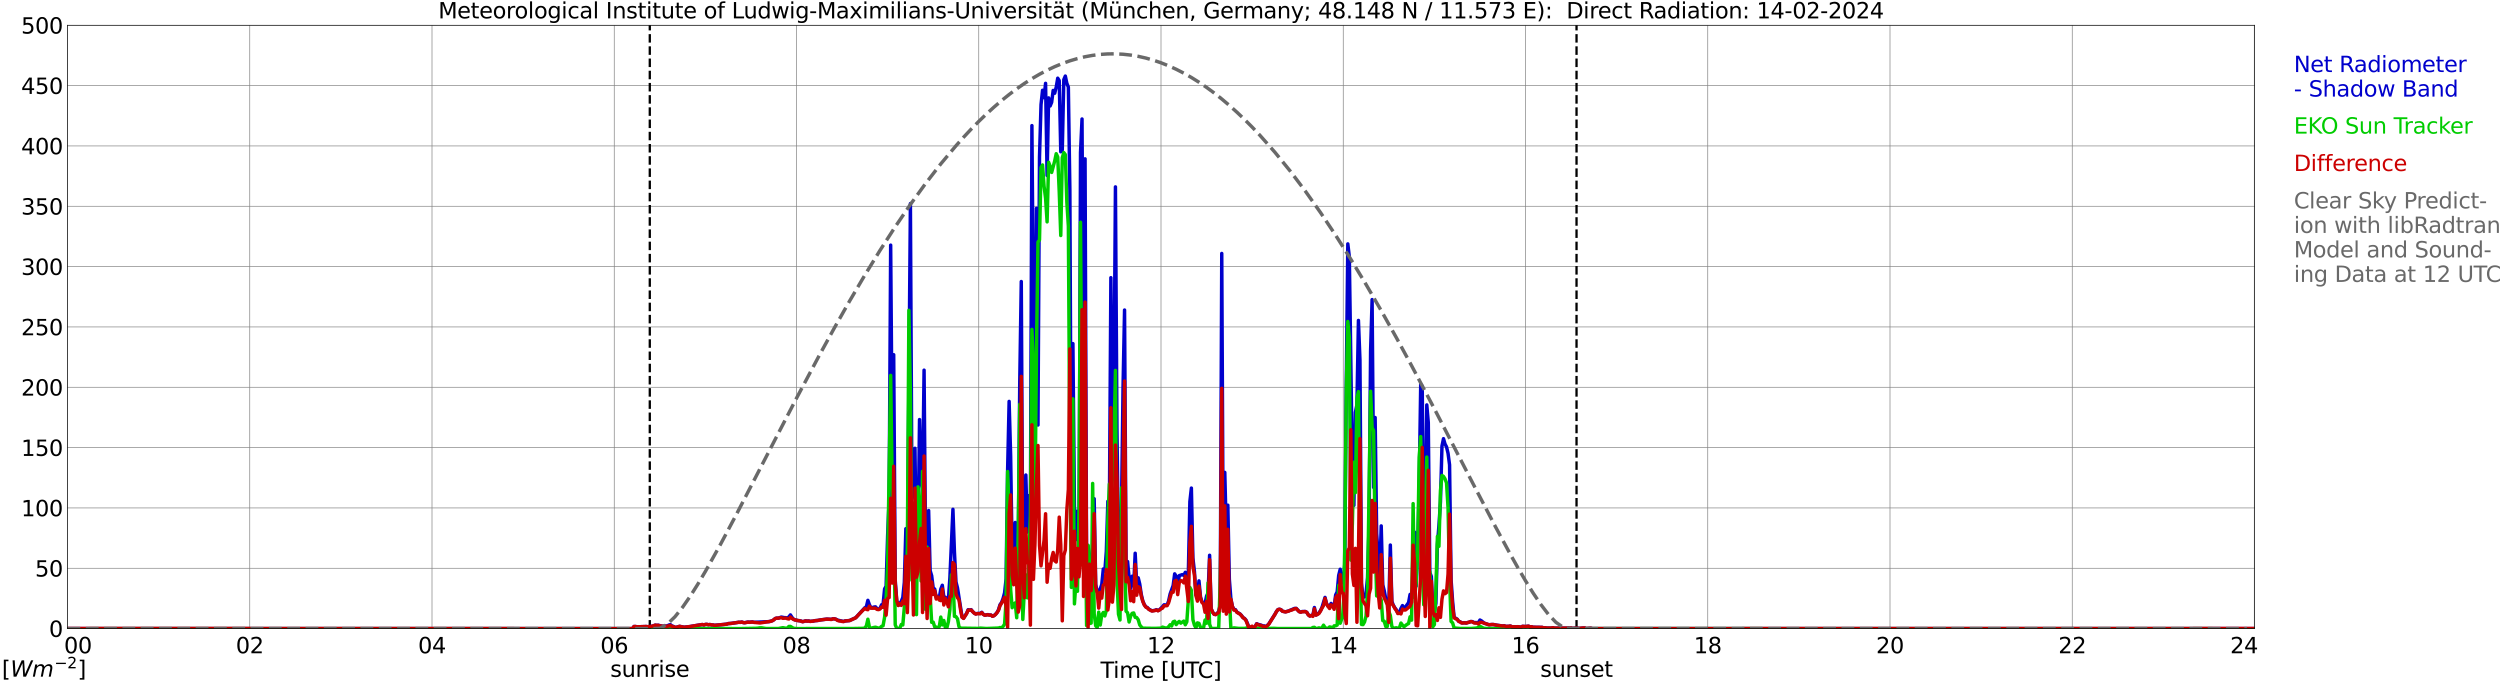 <?xml version="1.0" encoding="utf-8" standalone="no"?>
<!DOCTYPE svg PUBLIC "-//W3C//DTD SVG 1.1//EN"
  "http://www.w3.org/Graphics/SVG/1.1/DTD/svg11.dtd">
<svg xmlns:xlink="http://www.w3.org/1999/xlink" width="1085.4pt" height="296.64pt" viewBox="0 0 1085.4 296.64" xmlns="http://www.w3.org/2000/svg" version="1.1">
 <defs>
  <style type="text/css">*{stroke-linejoin: round; stroke-linecap: butt}</style>
 </defs>
 <g id="figure_1">
  <g id="patch_1">
   <path d="M 0 296.64 
L 1085.4 296.64 
L 1085.4 0 
L 0 0 
z
" style="fill: #ffffff"/>
  </g>
  <g id="axes_1">
   <g id="patch_2">
    <path d="M 29.306 272.909 
L 978.814 272.909 
L 978.814 10.976 
L 29.306 10.976 
z
" style="fill: #ffffff"/>
   </g>
   <g id="patch_3">
    <path d="M 978.814 272.909 
L 978.814 272.909 
L 978.814 10.976 
L 978.814 10.976 
z
" clip-path="url(#p7003520138)" style="fill: #d3d3d3; opacity: 0.25; stroke: #d3d3d3; stroke-linejoin: miter"/>
   </g>
   <g id="matplotlib.axis_1">
    <g id="xtick_1">
     <g id="line2d_1">
      <path d="M 29.306 272.909 
L 29.306 10.976 
" clip-path="url(#p7003520138)" style="fill: none; stroke: #808080; stroke-width: 0.3; stroke-linecap: square"/>
     </g>
     <g id="line2d_2"/>
     <g id="text_1">
      <!--    00 -->
      <g transform="translate(18.733 283.627) scale(0.095 -0.095)">
       <defs>
        <path id="DejaVuSans-20" transform="scale(0.016)"/>
        <path id="DejaVuSans-30" d="M 2034 4250 
Q 1547 4250 1301 3770 
Q 1056 3291 1056 2328 
Q 1056 1369 1301 889 
Q 1547 409 2034 409 
Q 2525 409 2770 889 
Q 3016 1369 3016 2328 
Q 3016 3291 2770 3770 
Q 2525 4250 2034 4250 
z
M 2034 4750 
Q 2819 4750 3233 4129 
Q 3647 3509 3647 2328 
Q 3647 1150 3233 529 
Q 2819 -91 2034 -91 
Q 1250 -91 836 529 
Q 422 1150 422 2328 
Q 422 3509 836 4129 
Q 1250 4750 2034 4750 
z
" transform="scale(0.016)"/>
       </defs>
       <use xlink:href="#DejaVuSans-20"/>
       <use xlink:href="#DejaVuSans-20" transform="translate(31.787 0)"/>
       <use xlink:href="#DejaVuSans-20" transform="translate(63.574 0)"/>
       <use xlink:href="#DejaVuSans-30" transform="translate(95.361 0)"/>
       <use xlink:href="#DejaVuSans-30" transform="translate(158.984 0)"/>
      </g>
     </g>
    </g>
    <g id="xtick_2">
     <g id="line2d_3">
      <path d="M 108.431 272.909 
L 108.431 10.976 
" clip-path="url(#p7003520138)" style="fill: none; stroke: #808080; stroke-width: 0.3; stroke-linecap: square"/>
     </g>
     <g id="line2d_4"/>
     <g id="text_2">
      <!-- 02 -->
      <g transform="translate(102.387 283.627) scale(0.095 -0.095)">
       <defs>
        <path id="DejaVuSans-32" d="M 1228 531 
L 3431 531 
L 3431 0 
L 469 0 
L 469 531 
Q 828 903 1448 1529 
Q 2069 2156 2228 2338 
Q 2531 2678 2651 2914 
Q 2772 3150 2772 3378 
Q 2772 3750 2511 3984 
Q 2250 4219 1831 4219 
Q 1534 4219 1204 4116 
Q 875 4013 500 3803 
L 500 4441 
Q 881 4594 1212 4672 
Q 1544 4750 1819 4750 
Q 2544 4750 2975 4387 
Q 3406 4025 3406 3419 
Q 3406 3131 3298 2873 
Q 3191 2616 2906 2266 
Q 2828 2175 2409 1742 
Q 1991 1309 1228 531 
z
" transform="scale(0.016)"/>
       </defs>
       <use xlink:href="#DejaVuSans-30"/>
       <use xlink:href="#DejaVuSans-32" transform="translate(63.623 0)"/>
      </g>
     </g>
    </g>
    <g id="xtick_3">
     <g id="line2d_5">
      <path d="M 187.557 272.909 
L 187.557 10.976 
" clip-path="url(#p7003520138)" style="fill: none; stroke: #808080; stroke-width: 0.3; stroke-linecap: square"/>
     </g>
     <g id="line2d_6"/>
     <g id="text_3">
      <!-- 04 -->
      <g transform="translate(181.513 283.627) scale(0.095 -0.095)">
       <defs>
        <path id="DejaVuSans-34" d="M 2419 4116 
L 825 1625 
L 2419 1625 
L 2419 4116 
z
M 2253 4666 
L 3047 4666 
L 3047 1625 
L 3713 1625 
L 3713 1100 
L 3047 1100 
L 3047 0 
L 2419 0 
L 2419 1100 
L 313 1100 
L 313 1709 
L 2253 4666 
z
" transform="scale(0.016)"/>
       </defs>
       <use xlink:href="#DejaVuSans-30"/>
       <use xlink:href="#DejaVuSans-34" transform="translate(63.623 0)"/>
      </g>
     </g>
    </g>
    <g id="xtick_4">
     <g id="line2d_7">
      <path d="M 266.683 272.909 
L 266.683 10.976 
" clip-path="url(#p7003520138)" style="fill: none; stroke: #808080; stroke-width: 0.3; stroke-linecap: square"/>
     </g>
     <g id="line2d_8"/>
     <g id="text_4">
      <!-- 06 -->
      <g transform="translate(260.638 283.627) scale(0.095 -0.095)">
       <defs>
        <path id="DejaVuSans-36" d="M 2113 2584 
Q 1688 2584 1439 2293 
Q 1191 2003 1191 1497 
Q 1191 994 1439 701 
Q 1688 409 2113 409 
Q 2538 409 2786 701 
Q 3034 994 3034 1497 
Q 3034 2003 2786 2293 
Q 2538 2584 2113 2584 
z
M 3366 4563 
L 3366 3988 
Q 3128 4100 2886 4159 
Q 2644 4219 2406 4219 
Q 1781 4219 1451 3797 
Q 1122 3375 1075 2522 
Q 1259 2794 1537 2939 
Q 1816 3084 2150 3084 
Q 2853 3084 3261 2657 
Q 3669 2231 3669 1497 
Q 3669 778 3244 343 
Q 2819 -91 2113 -91 
Q 1303 -91 875 529 
Q 447 1150 447 2328 
Q 447 3434 972 4092 
Q 1497 4750 2381 4750 
Q 2619 4750 2861 4703 
Q 3103 4656 3366 4563 
z
" transform="scale(0.016)"/>
       </defs>
       <use xlink:href="#DejaVuSans-30"/>
       <use xlink:href="#DejaVuSans-36" transform="translate(63.623 0)"/>
      </g>
     </g>
    </g>
    <g id="xtick_5">
     <g id="line2d_9">
      <path d="M 345.808 272.909 
L 345.808 10.976 
" clip-path="url(#p7003520138)" style="fill: none; stroke: #808080; stroke-width: 0.3; stroke-linecap: square"/>
     </g>
     <g id="line2d_10"/>
     <g id="text_5">
      <!-- 08 -->
      <g transform="translate(339.764 283.627) scale(0.095 -0.095)">
       <defs>
        <path id="DejaVuSans-38" d="M 2034 2216 
Q 1584 2216 1326 1975 
Q 1069 1734 1069 1313 
Q 1069 891 1326 650 
Q 1584 409 2034 409 
Q 2484 409 2743 651 
Q 3003 894 3003 1313 
Q 3003 1734 2745 1975 
Q 2488 2216 2034 2216 
z
M 1403 2484 
Q 997 2584 770 2862 
Q 544 3141 544 3541 
Q 544 4100 942 4425 
Q 1341 4750 2034 4750 
Q 2731 4750 3128 4425 
Q 3525 4100 3525 3541 
Q 3525 3141 3298 2862 
Q 3072 2584 2669 2484 
Q 3125 2378 3379 2068 
Q 3634 1759 3634 1313 
Q 3634 634 3220 271 
Q 2806 -91 2034 -91 
Q 1263 -91 848 271 
Q 434 634 434 1313 
Q 434 1759 690 2068 
Q 947 2378 1403 2484 
z
M 1172 3481 
Q 1172 3119 1398 2916 
Q 1625 2713 2034 2713 
Q 2441 2713 2670 2916 
Q 2900 3119 2900 3481 
Q 2900 3844 2670 4047 
Q 2441 4250 2034 4250 
Q 1625 4250 1398 4047 
Q 1172 3844 1172 3481 
z
" transform="scale(0.016)"/>
       </defs>
       <use xlink:href="#DejaVuSans-30"/>
       <use xlink:href="#DejaVuSans-38" transform="translate(63.623 0)"/>
      </g>
     </g>
    </g>
    <g id="xtick_6">
     <g id="line2d_11">
      <path d="M 424.934 272.909 
L 424.934 10.976 
" clip-path="url(#p7003520138)" style="fill: none; stroke: #808080; stroke-width: 0.3; stroke-linecap: square"/>
     </g>
     <g id="line2d_12"/>
     <g id="text_6">
      <!-- 10 -->
      <g transform="translate(418.89 283.627) scale(0.095 -0.095)">
       <defs>
        <path id="DejaVuSans-31" d="M 794 531 
L 1825 531 
L 1825 4091 
L 703 3866 
L 703 4441 
L 1819 4666 
L 2450 4666 
L 2450 531 
L 3481 531 
L 3481 0 
L 794 0 
L 794 531 
z
" transform="scale(0.016)"/>
       </defs>
       <use xlink:href="#DejaVuSans-31"/>
       <use xlink:href="#DejaVuSans-30" transform="translate(63.623 0)"/>
      </g>
     </g>
    </g>
    <g id="xtick_7">
     <g id="line2d_13">
      <path d="M 504.06 272.909 
L 504.06 10.976 
" clip-path="url(#p7003520138)" style="fill: none; stroke: #808080; stroke-width: 0.3; stroke-linecap: square"/>
     </g>
     <g id="line2d_14"/>
     <g id="text_7">
      <!-- 12 -->
      <g transform="translate(498.015 283.627) scale(0.095 -0.095)">
       <use xlink:href="#DejaVuSans-31"/>
       <use xlink:href="#DejaVuSans-32" transform="translate(63.623 0)"/>
      </g>
     </g>
    </g>
    <g id="xtick_8">
     <g id="line2d_15">
      <path d="M 583.185 272.909 
L 583.185 10.976 
" clip-path="url(#p7003520138)" style="fill: none; stroke: #808080; stroke-width: 0.3; stroke-linecap: square"/>
     </g>
     <g id="line2d_16"/>
     <g id="text_8">
      <!-- 14 -->
      <g transform="translate(577.141 283.627) scale(0.095 -0.095)">
       <use xlink:href="#DejaVuSans-31"/>
       <use xlink:href="#DejaVuSans-34" transform="translate(63.623 0)"/>
      </g>
     </g>
    </g>
    <g id="xtick_9">
     <g id="line2d_17">
      <path d="M 662.311 272.909 
L 662.311 10.976 
" clip-path="url(#p7003520138)" style="fill: none; stroke: #808080; stroke-width: 0.3; stroke-linecap: square"/>
     </g>
     <g id="line2d_18"/>
     <g id="text_9">
      <!-- 16 -->
      <g transform="translate(656.267 283.627) scale(0.095 -0.095)">
       <use xlink:href="#DejaVuSans-31"/>
       <use xlink:href="#DejaVuSans-36" transform="translate(63.623 0)"/>
      </g>
     </g>
    </g>
    <g id="xtick_10">
     <g id="line2d_19">
      <path d="M 741.437 272.909 
L 741.437 10.976 
" clip-path="url(#p7003520138)" style="fill: none; stroke: #808080; stroke-width: 0.3; stroke-linecap: square"/>
     </g>
     <g id="line2d_20"/>
     <g id="text_10">
      <!-- 18 -->
      <g transform="translate(735.392 283.627) scale(0.095 -0.095)">
       <use xlink:href="#DejaVuSans-31"/>
       <use xlink:href="#DejaVuSans-38" transform="translate(63.623 0)"/>
      </g>
     </g>
    </g>
    <g id="xtick_11">
     <g id="line2d_21">
      <path d="M 820.562 272.909 
L 820.562 10.976 
" clip-path="url(#p7003520138)" style="fill: none; stroke: #808080; stroke-width: 0.3; stroke-linecap: square"/>
     </g>
     <g id="line2d_22"/>
     <g id="text_11">
      <!-- 20 -->
      <g transform="translate(814.518 283.627) scale(0.095 -0.095)">
       <use xlink:href="#DejaVuSans-32"/>
       <use xlink:href="#DejaVuSans-30" transform="translate(63.623 0)"/>
      </g>
     </g>
    </g>
    <g id="xtick_12">
     <g id="line2d_23">
      <path d="M 899.688 272.909 
L 899.688 10.976 
" clip-path="url(#p7003520138)" style="fill: none; stroke: #808080; stroke-width: 0.3; stroke-linecap: square"/>
     </g>
     <g id="line2d_24"/>
     <g id="text_12">
      <!-- 22 -->
      <g transform="translate(893.644 283.627) scale(0.095 -0.095)">
       <use xlink:href="#DejaVuSans-32"/>
       <use xlink:href="#DejaVuSans-32" transform="translate(63.623 0)"/>
      </g>
     </g>
    </g>
    <g id="xtick_13">
     <g id="line2d_25">
      <path d="M 978.814 272.909 
L 978.814 10.976 
" clip-path="url(#p7003520138)" style="fill: none; stroke: #808080; stroke-width: 0.3; stroke-linecap: square"/>
     </g>
     <g id="line2d_26"/>
     <g id="text_13">
      <!-- 24    -->
      <g transform="translate(968.241 283.627) scale(0.095 -0.095)">
       <use xlink:href="#DejaVuSans-32"/>
       <use xlink:href="#DejaVuSans-34" transform="translate(63.623 0)"/>
       <use xlink:href="#DejaVuSans-20" transform="translate(127.246 0)"/>
       <use xlink:href="#DejaVuSans-20" transform="translate(159.033 0)"/>
       <use xlink:href="#DejaVuSans-20" transform="translate(190.82 0)"/>
      </g>
     </g>
    </g>
    <g id="text_14">
     <!-- Time [UTC] -->
     <g transform="translate(477.806 294.322) scale(0.095 -0.095)">
      <defs>
       <path id="DejaVuSans-54" d="M -19 4666 
L 3928 4666 
L 3928 4134 
L 2272 4134 
L 2272 0 
L 1638 0 
L 1638 4134 
L -19 4134 
L -19 4666 
z
" transform="scale(0.016)"/>
       <path id="DejaVuSans-69" d="M 603 3500 
L 1178 3500 
L 1178 0 
L 603 0 
L 603 3500 
z
M 603 4863 
L 1178 4863 
L 1178 4134 
L 603 4134 
L 603 4863 
z
" transform="scale(0.016)"/>
       <path id="DejaVuSans-6d" d="M 3328 2828 
Q 3544 3216 3844 3400 
Q 4144 3584 4550 3584 
Q 5097 3584 5394 3201 
Q 5691 2819 5691 2113 
L 5691 0 
L 5113 0 
L 5113 2094 
Q 5113 2597 4934 2840 
Q 4756 3084 4391 3084 
Q 3944 3084 3684 2787 
Q 3425 2491 3425 1978 
L 3425 0 
L 2847 0 
L 2847 2094 
Q 2847 2600 2669 2842 
Q 2491 3084 2119 3084 
Q 1678 3084 1418 2786 
Q 1159 2488 1159 1978 
L 1159 0 
L 581 0 
L 581 3500 
L 1159 3500 
L 1159 2956 
Q 1356 3278 1631 3431 
Q 1906 3584 2284 3584 
Q 2666 3584 2933 3390 
Q 3200 3197 3328 2828 
z
" transform="scale(0.016)"/>
       <path id="DejaVuSans-65" d="M 3597 1894 
L 3597 1613 
L 953 1613 
Q 991 1019 1311 708 
Q 1631 397 2203 397 
Q 2534 397 2845 478 
Q 3156 559 3463 722 
L 3463 178 
Q 3153 47 2828 -22 
Q 2503 -91 2169 -91 
Q 1331 -91 842 396 
Q 353 884 353 1716 
Q 353 2575 817 3079 
Q 1281 3584 2069 3584 
Q 2775 3584 3186 3129 
Q 3597 2675 3597 1894 
z
M 3022 2063 
Q 3016 2534 2758 2815 
Q 2500 3097 2075 3097 
Q 1594 3097 1305 2825 
Q 1016 2553 972 2059 
L 3022 2063 
z
" transform="scale(0.016)"/>
       <path id="DejaVuSans-5b" d="M 550 4863 
L 1875 4863 
L 1875 4416 
L 1125 4416 
L 1125 -397 
L 1875 -397 
L 1875 -844 
L 550 -844 
L 550 4863 
z
" transform="scale(0.016)"/>
       <path id="DejaVuSans-55" d="M 556 4666 
L 1191 4666 
L 1191 1831 
Q 1191 1081 1462 751 
Q 1734 422 2344 422 
Q 2950 422 3222 751 
Q 3494 1081 3494 1831 
L 3494 4666 
L 4128 4666 
L 4128 1753 
Q 4128 841 3676 375 
Q 3225 -91 2344 -91 
Q 1459 -91 1007 375 
Q 556 841 556 1753 
L 556 4666 
z
" transform="scale(0.016)"/>
       <path id="DejaVuSans-43" d="M 4122 4306 
L 4122 3641 
Q 3803 3938 3442 4084 
Q 3081 4231 2675 4231 
Q 1875 4231 1450 3742 
Q 1025 3253 1025 2328 
Q 1025 1406 1450 917 
Q 1875 428 2675 428 
Q 3081 428 3442 575 
Q 3803 722 4122 1019 
L 4122 359 
Q 3791 134 3420 21 
Q 3050 -91 2638 -91 
Q 1578 -91 968 557 
Q 359 1206 359 2328 
Q 359 3453 968 4101 
Q 1578 4750 2638 4750 
Q 3056 4750 3426 4639 
Q 3797 4528 4122 4306 
z
" transform="scale(0.016)"/>
       <path id="DejaVuSans-5d" d="M 1947 4863 
L 1947 -844 
L 622 -844 
L 622 -397 
L 1369 -397 
L 1369 4416 
L 622 4416 
L 622 4863 
L 1947 4863 
z
" transform="scale(0.016)"/>
      </defs>
      <use xlink:href="#DejaVuSans-54"/>
      <use xlink:href="#DejaVuSans-69" transform="translate(57.959 0)"/>
      <use xlink:href="#DejaVuSans-6d" transform="translate(85.742 0)"/>
      <use xlink:href="#DejaVuSans-65" transform="translate(183.154 0)"/>
      <use xlink:href="#DejaVuSans-20" transform="translate(244.678 0)"/>
      <use xlink:href="#DejaVuSans-5b" transform="translate(276.465 0)"/>
      <use xlink:href="#DejaVuSans-55" transform="translate(315.479 0)"/>
      <use xlink:href="#DejaVuSans-54" transform="translate(388.672 0)"/>
      <use xlink:href="#DejaVuSans-43" transform="translate(443.881 0)"/>
      <use xlink:href="#DejaVuSans-5d" transform="translate(513.705 0)"/>
     </g>
    </g>
   </g>
   <g id="matplotlib.axis_2">
    <g id="ytick_1">
     <g id="line2d_27">
      <path d="M 29.306 272.909 
L 978.814 272.909 
" clip-path="url(#p7003520138)" style="fill: none; stroke: #808080; stroke-width: 0.3; stroke-linecap: square"/>
     </g>
     <g id="line2d_28"/>
     <g id="text_15">
      <!-- 0 -->
      <g transform="translate(21.261 276.518) scale(0.095 -0.095)">
       <use xlink:href="#DejaVuSans-30"/>
      </g>
     </g>
    </g>
    <g id="ytick_2">
     <g id="line2d_29">
      <path d="M 29.306 246.715 
L 978.814 246.715 
" clip-path="url(#p7003520138)" style="fill: none; stroke: #808080; stroke-width: 0.3; stroke-linecap: square"/>
     </g>
     <g id="line2d_30"/>
     <g id="text_16">
      <!-- 50 -->
      <g transform="translate(15.217 250.325) scale(0.095 -0.095)">
       <defs>
        <path id="DejaVuSans-35" d="M 691 4666 
L 3169 4666 
L 3169 4134 
L 1269 4134 
L 1269 2991 
Q 1406 3038 1543 3061 
Q 1681 3084 1819 3084 
Q 2600 3084 3056 2656 
Q 3513 2228 3513 1497 
Q 3513 744 3044 326 
Q 2575 -91 1722 -91 
Q 1428 -91 1123 -41 
Q 819 9 494 109 
L 494 744 
Q 775 591 1075 516 
Q 1375 441 1709 441 
Q 2250 441 2565 725 
Q 2881 1009 2881 1497 
Q 2881 1984 2565 2268 
Q 2250 2553 1709 2553 
Q 1456 2553 1204 2497 
Q 953 2441 691 2322 
L 691 4666 
z
" transform="scale(0.016)"/>
       </defs>
       <use xlink:href="#DejaVuSans-35"/>
       <use xlink:href="#DejaVuSans-30" transform="translate(63.623 0)"/>
      </g>
     </g>
    </g>
    <g id="ytick_3">
     <g id="line2d_31">
      <path d="M 29.306 220.522 
L 978.814 220.522 
" clip-path="url(#p7003520138)" style="fill: none; stroke: #808080; stroke-width: 0.3; stroke-linecap: square"/>
     </g>
     <g id="line2d_32"/>
     <g id="text_17">
      <!-- 100 -->
      <g transform="translate(9.173 224.131) scale(0.095 -0.095)">
       <use xlink:href="#DejaVuSans-31"/>
       <use xlink:href="#DejaVuSans-30" transform="translate(63.623 0)"/>
       <use xlink:href="#DejaVuSans-30" transform="translate(127.246 0)"/>
      </g>
     </g>
    </g>
    <g id="ytick_4">
     <g id="line2d_33">
      <path d="M 29.306 194.329 
L 978.814 194.329 
" clip-path="url(#p7003520138)" style="fill: none; stroke: #808080; stroke-width: 0.3; stroke-linecap: square"/>
     </g>
     <g id="line2d_34"/>
     <g id="text_18">
      <!-- 150 -->
      <g transform="translate(9.173 197.938) scale(0.095 -0.095)">
       <use xlink:href="#DejaVuSans-31"/>
       <use xlink:href="#DejaVuSans-35" transform="translate(63.623 0)"/>
       <use xlink:href="#DejaVuSans-30" transform="translate(127.246 0)"/>
      </g>
     </g>
    </g>
    <g id="ytick_5">
     <g id="line2d_35">
      <path d="M 29.306 168.136 
L 978.814 168.136 
" clip-path="url(#p7003520138)" style="fill: none; stroke: #808080; stroke-width: 0.3; stroke-linecap: square"/>
     </g>
     <g id="line2d_36"/>
     <g id="text_19">
      <!-- 200 -->
      <g transform="translate(9.173 171.745) scale(0.095 -0.095)">
       <use xlink:href="#DejaVuSans-32"/>
       <use xlink:href="#DejaVuSans-30" transform="translate(63.623 0)"/>
       <use xlink:href="#DejaVuSans-30" transform="translate(127.246 0)"/>
      </g>
     </g>
    </g>
    <g id="ytick_6">
     <g id="line2d_37">
      <path d="M 29.306 141.942 
L 978.814 141.942 
" clip-path="url(#p7003520138)" style="fill: none; stroke: #808080; stroke-width: 0.3; stroke-linecap: square"/>
     </g>
     <g id="line2d_38"/>
     <g id="text_20">
      <!-- 250 -->
      <g transform="translate(9.173 145.551) scale(0.095 -0.095)">
       <use xlink:href="#DejaVuSans-32"/>
       <use xlink:href="#DejaVuSans-35" transform="translate(63.623 0)"/>
       <use xlink:href="#DejaVuSans-30" transform="translate(127.246 0)"/>
      </g>
     </g>
    </g>
    <g id="ytick_7">
     <g id="line2d_39">
      <path d="M 29.306 115.749 
L 978.814 115.749 
" clip-path="url(#p7003520138)" style="fill: none; stroke: #808080; stroke-width: 0.3; stroke-linecap: square"/>
     </g>
     <g id="line2d_40"/>
     <g id="text_21">
      <!-- 300 -->
      <g transform="translate(9.173 119.358) scale(0.095 -0.095)">
       <defs>
        <path id="DejaVuSans-33" d="M 2597 2516 
Q 3050 2419 3304 2112 
Q 3559 1806 3559 1356 
Q 3559 666 3084 287 
Q 2609 -91 1734 -91 
Q 1441 -91 1130 -33 
Q 819 25 488 141 
L 488 750 
Q 750 597 1062 519 
Q 1375 441 1716 441 
Q 2309 441 2620 675 
Q 2931 909 2931 1356 
Q 2931 1769 2642 2001 
Q 2353 2234 1838 2234 
L 1294 2234 
L 1294 2753 
L 1863 2753 
Q 2328 2753 2575 2939 
Q 2822 3125 2822 3475 
Q 2822 3834 2567 4026 
Q 2313 4219 1838 4219 
Q 1578 4219 1281 4162 
Q 984 4106 628 3988 
L 628 4550 
Q 988 4650 1302 4700 
Q 1616 4750 1894 4750 
Q 2613 4750 3031 4423 
Q 3450 4097 3450 3541 
Q 3450 3153 3228 2886 
Q 3006 2619 2597 2516 
z
" transform="scale(0.016)"/>
       </defs>
       <use xlink:href="#DejaVuSans-33"/>
       <use xlink:href="#DejaVuSans-30" transform="translate(63.623 0)"/>
       <use xlink:href="#DejaVuSans-30" transform="translate(127.246 0)"/>
      </g>
     </g>
    </g>
    <g id="ytick_8">
     <g id="line2d_41">
      <path d="M 29.306 89.556 
L 978.814 89.556 
" clip-path="url(#p7003520138)" style="fill: none; stroke: #808080; stroke-width: 0.3; stroke-linecap: square"/>
     </g>
     <g id="line2d_42"/>
     <g id="text_22">
      <!-- 350 -->
      <g transform="translate(9.173 93.165) scale(0.095 -0.095)">
       <use xlink:href="#DejaVuSans-33"/>
       <use xlink:href="#DejaVuSans-35" transform="translate(63.623 0)"/>
       <use xlink:href="#DejaVuSans-30" transform="translate(127.246 0)"/>
      </g>
     </g>
    </g>
    <g id="ytick_9">
     <g id="line2d_43">
      <path d="M 29.306 63.362 
L 978.814 63.362 
" clip-path="url(#p7003520138)" style="fill: none; stroke: #808080; stroke-width: 0.3; stroke-linecap: square"/>
     </g>
     <g id="line2d_44"/>
     <g id="text_23">
      <!-- 400 -->
      <g transform="translate(9.173 66.972) scale(0.095 -0.095)">
       <use xlink:href="#DejaVuSans-34"/>
       <use xlink:href="#DejaVuSans-30" transform="translate(63.623 0)"/>
       <use xlink:href="#DejaVuSans-30" transform="translate(127.246 0)"/>
      </g>
     </g>
    </g>
    <g id="ytick_10">
     <g id="line2d_45">
      <path d="M 29.306 37.169 
L 978.814 37.169 
" clip-path="url(#p7003520138)" style="fill: none; stroke: #808080; stroke-width: 0.3; stroke-linecap: square"/>
     </g>
     <g id="line2d_46"/>
     <g id="text_24">
      <!-- 450 -->
      <g transform="translate(9.173 40.778) scale(0.095 -0.095)">
       <use xlink:href="#DejaVuSans-34"/>
       <use xlink:href="#DejaVuSans-35" transform="translate(63.623 0)"/>
       <use xlink:href="#DejaVuSans-30" transform="translate(127.246 0)"/>
      </g>
     </g>
    </g>
    <g id="ytick_11">
     <g id="line2d_47">
      <path d="M 29.306 10.976 
L 978.814 10.976 
" clip-path="url(#p7003520138)" style="fill: none; stroke: #808080; stroke-width: 0.3; stroke-linecap: square"/>
     </g>
     <g id="line2d_48"/>
     <g id="text_25">
      <!-- 500 -->
      <g transform="translate(9.173 14.585) scale(0.095 -0.095)">
       <use xlink:href="#DejaVuSans-35"/>
       <use xlink:href="#DejaVuSans-30" transform="translate(63.623 0)"/>
       <use xlink:href="#DejaVuSans-30" transform="translate(127.246 0)"/>
      </g>
     </g>
    </g>
   </g>
   <g id="line2d_49">
    <path d="M 282.112 272.909 
L 282.112 10.976 
" clip-path="url(#p7003520138)" style="fill: none; stroke-dasharray: 3.7,1.6; stroke-dashoffset: 0; stroke: #000000"/>
   </g>
   <g id="line2d_50">
    <path d="M 684.466 272.909 
L 684.466 10.976 
" clip-path="url(#p7003520138)" style="fill: none; stroke-dasharray: 3.7,1.6; stroke-dashoffset: 0; stroke: #000000"/>
   </g>
   <g id="line2d_51">
    <path d="M 29.306 272.909 
L 274.595 272.909 
L 275.255 272.003 
L 275.914 272.003 
L 276.573 272.139 
L 280.53 272.013 
L 281.189 272.097 
L 283.167 271.892 
L 284.486 271.426 
L 285.145 271.505 
L 285.805 271.442 
L 287.124 271.788 
L 287.783 271.929 
L 289.761 271.72 
L 290.42 271.353 
L 291.08 271.211 
L 291.739 271.777 
L 292.399 271.976 
L 293.058 272.338 
L 293.717 272.317 
L 295.036 271.913 
L 297.014 272.312 
L 299.652 272.008 
L 301.63 271.672 
L 304.927 271.143 
L 305.586 271.337 
L 306.246 271.107 
L 306.905 271.081 
L 307.564 271.238 
L 308.224 271.143 
L 308.883 271.301 
L 309.543 271.316 
L 310.202 271.479 
L 314.158 271.117 
L 315.477 270.986 
L 316.136 270.74 
L 317.455 270.646 
L 320.752 270.159 
L 321.411 270.2 
L 322.071 270.059 
L 322.73 270.305 
L 323.39 270.342 
L 324.708 270.059 
L 325.368 270.117 
L 326.686 270.022 
L 327.346 270.185 
L 333.94 269.881 
L 335.258 269.504 
L 335.918 269.111 
L 336.577 268.529 
L 337.236 268.356 
L 337.896 268.383 
L 339.215 267.901 
L 340.533 268.147 
L 341.193 268.173 
L 341.852 268.388 
L 342.512 267.812 
L 343.171 266.963 
L 343.83 268.021 
L 344.49 268.775 
L 345.149 269.147 
L 347.787 269.635 
L 348.446 269.891 
L 349.105 269.781 
L 349.765 269.54 
L 350.424 269.635 
L 351.083 269.593 
L 351.743 269.776 
L 353.062 269.656 
L 353.721 269.483 
L 355.04 269.367 
L 356.359 269.116 
L 358.996 268.796 
L 360.974 268.906 
L 361.634 268.645 
L 362.293 268.665 
L 362.952 268.859 
L 363.612 269.21 
L 366.249 269.823 
L 366.909 269.577 
L 368.887 269.399 
L 371.524 268.189 
L 375.481 263.846 
L 376.14 263.432 
L 376.799 260.645 
L 377.459 262.531 
L 378.118 263.867 
L 378.777 263.783 
L 379.437 263.553 
L 380.096 263.463 
L 380.756 264.218 
L 381.415 264.496 
L 382.074 264.061 
L 382.734 262.573 
L 383.393 262.442 
L 384.053 255.668 
L 384.712 254.516 
L 385.371 232.482 
L 386.031 216.557 
L 386.69 106.429 
L 387.349 191.18 
L 388.009 154.002 
L 388.668 251.776 
L 389.328 260.745 
L 389.987 262.819 
L 391.306 261.075 
L 391.965 259.367 
L 392.624 252.819 
L 393.284 229.538 
L 393.943 244.384 
L 395.262 88.393 
L 395.921 216.53 
L 396.581 212.633 
L 397.24 194.638 
L 397.899 244.52 
L 398.559 236.123 
L 399.218 182.159 
L 399.878 208.751 
L 400.537 211.616 
L 401.196 160.712 
L 401.856 240.104 
L 402.515 233.132 
L 403.175 221.664 
L 403.834 247.768 
L 404.493 249.948 
L 405.153 255.286 
L 405.812 255.757 
L 406.471 259.398 
L 407.131 258.927 
L 407.79 259.65 
L 408.45 255.773 
L 409.109 254.102 
L 409.768 259.142 
L 410.428 259.299 
L 411.087 260.944 
L 411.746 260.498 
L 412.406 250.728 
L 413.725 221.13 
L 414.384 239.743 
L 415.043 252.651 
L 415.703 255.26 
L 417.681 267.817 
L 418.34 268.362 
L 419.659 266.282 
L 420.318 264.716 
L 420.978 264.846 
L 421.637 264.695 
L 422.297 265.554 
L 422.956 266.146 
L 423.615 266.544 
L 424.275 266.345 
L 425.593 266.277 
L 426.253 265.837 
L 426.912 266.711 
L 427.572 267.068 
L 428.89 266.832 
L 429.55 266.989 
L 430.209 267 
L 430.869 267.518 
L 431.528 267.288 
L 432.187 266.732 
L 432.847 265.957 
L 433.506 264.757 
L 434.165 262.531 
L 434.825 261.609 
L 435.484 259.859 
L 436.144 257.392 
L 436.803 251.336 
L 437.462 204.209 
L 438.122 174.275 
L 438.781 197.985 
L 439.44 240.717 
L 440.1 243.242 
L 440.759 226.84 
L 441.419 248.984 
L 442.078 237.736 
L 442.737 165.527 
L 443.397 122.234 
L 444.056 245.38 
L 444.716 243.363 
L 445.375 206.236 
L 446.034 230.994 
L 446.694 215.179 
L 447.353 225.148 
L 448.012 54.54 
L 448.672 136.588 
L 449.331 184.223 
L 449.991 90.446 
L 450.65 184.527 
L 451.309 68.103 
L 451.969 45.457 
L 452.628 39.196 
L 453.287 42.408 
L 453.947 36.184 
L 454.606 76.192 
L 455.266 42.502 
L 455.925 46.012 
L 456.584 44.409 
L 457.244 39.259 
L 457.903 40.475 
L 458.563 37.834 
L 459.222 33.947 
L 459.881 35 
L 460.541 65.893 
L 461.2 65.122 
L 461.859 34.571 
L 462.519 33.025 
L 463.178 36.158 
L 463.838 37.819 
L 464.497 82.651 
L 465.156 233.64 
L 465.816 149.187 
L 466.475 219.883 
L 467.134 234.242 
L 467.794 221.921 
L 468.453 243.646 
L 469.113 66.223 
L 469.772 51.664 
L 470.431 167.245 
L 471.091 68.962 
L 471.75 245.05 
L 472.409 237.186 
L 473.069 242.729 
L 473.728 254.023 
L 474.388 237.763 
L 475.047 216.536 
L 475.706 253.678 
L 476.366 256.957 
L 477.025 256.884 
L 477.685 255.653 
L 478.344 253.746 
L 479.003 247.04 
L 479.663 248.062 
L 480.322 239.408 
L 480.981 217.651 
L 481.641 222.963 
L 482.3 120.563 
L 482.96 196.246 
L 483.619 173.238 
L 484.278 81.142 
L 484.938 186.083 
L 485.597 238.014 
L 486.256 252.09 
L 486.916 220.082 
L 487.575 168.377 
L 488.235 134.603 
L 488.894 245.008 
L 489.553 243.813 
L 490.213 250.922 
L 490.872 255.443 
L 491.532 250.168 
L 492.191 254.432 
L 492.85 240.199 
L 493.51 253.636 
L 494.169 250.859 
L 494.828 253.583 
L 495.488 258.047 
L 496.147 260.897 
L 496.807 262.484 
L 497.466 263.443 
L 498.125 263.773 
L 498.785 264.459 
L 500.103 265.197 
L 501.422 264.977 
L 502.082 264.7 
L 502.741 265.061 
L 503.4 264.731 
L 504.719 263.395 
L 505.379 262.578 
L 506.697 262.704 
L 507.357 260.944 
L 508.016 257.895 
L 509.335 254.212 
L 509.994 249.141 
L 510.654 250.21 
L 511.313 255.595 
L 511.972 249.916 
L 513.291 249.476 
L 513.95 249.817 
L 514.61 248.476 
L 515.269 253.128 
L 515.929 248.554 
L 516.588 217.788 
L 517.247 211.905 
L 517.907 242.231 
L 518.566 248.051 
L 519.226 258.319 
L 519.885 258.513 
L 520.544 252.195 
L 521.204 259.131 
L 521.863 261.321 
L 522.522 261.95 
L 523.182 262.096 
L 523.841 258.785 
L 524.501 257.45 
L 525.16 241.079 
L 525.819 264.228 
L 526.479 265.769 
L 527.138 266.654 
L 527.797 266.806 
L 528.457 266.313 
L 529.116 265.428 
L 529.776 262.531 
L 530.435 110.044 
L 531.094 246.406 
L 531.754 205.094 
L 532.413 231.639 
L 533.073 219.333 
L 533.732 251.483 
L 534.391 259.927 
L 535.051 263.243 
L 535.71 264.569 
L 536.369 264.674 
L 537.029 265.758 
L 538.348 266.533 
L 539.007 267.214 
L 539.666 268.115 
L 540.326 268.508 
L 540.985 269.257 
L 542.304 272.401 
L 542.963 273.27 
L 543.623 273.705 
L 544.282 273.134 
L 545.601 270.782 
L 546.26 271.091 
L 547.579 271.426 
L 548.238 271.735 
L 548.898 271.762 
L 549.557 272.003 
L 550.216 271.547 
L 550.876 270.86 
L 553.513 266.706 
L 554.173 265.522 
L 554.832 264.653 
L 555.491 264.49 
L 556.151 264.695 
L 556.81 265.381 
L 558.129 265.627 
L 559.448 265.26 
L 562.085 264.129 
L 562.745 264.129 
L 564.063 265.533 
L 564.723 265.737 
L 565.382 265.496 
L 566.701 265.47 
L 567.36 265.842 
L 568.02 266.931 
L 568.679 267.424 
L 569.338 267.188 
L 569.998 267.125 
L 570.657 263.757 
L 571.317 267.031 
L 571.976 266.67 
L 572.635 266.051 
L 573.295 265.145 
L 573.954 263.715 
L 575.273 259.372 
L 575.932 262.044 
L 576.592 263.202 
L 577.251 263.474 
L 577.91 261.986 
L 578.57 263.102 
L 579.229 263.343 
L 579.889 258.293 
L 580.548 256.952 
L 581.207 249.801 
L 581.867 247.145 
L 582.526 253.107 
L 583.185 252.499 
L 583.845 244.976 
L 584.504 166.255 
L 585.164 105.89 
L 585.823 111.448 
L 587.142 203.764 
L 587.801 219.412 
L 588.46 179.058 
L 589.12 175.721 
L 589.779 139.124 
L 590.439 156.328 
L 591.098 253.159 
L 591.757 259.21 
L 592.417 259.168 
L 593.076 257.612 
L 593.736 250.77 
L 594.395 227.767 
L 595.054 152.331 
L 595.714 130.077 
L 596.373 211.601 
L 597.032 181.279 
L 597.692 231.612 
L 599.011 250.524 
L 599.67 228.328 
L 600.329 253.877 
L 600.989 256.486 
L 601.648 260.069 
L 602.307 261.709 
L 602.967 262.693 
L 603.626 236.636 
L 604.286 261.075 
L 604.945 262.803 
L 605.604 263.924 
L 606.264 264.784 
L 606.923 266.256 
L 607.582 265.889 
L 608.242 264.145 
L 608.901 262.919 
L 609.561 264.035 
L 610.22 263.495 
L 611.539 261.635 
L 612.198 258.078 
L 612.858 257.848 
L 613.517 254.877 
L 614.176 231.047 
L 614.836 254.453 
L 615.495 238.339 
L 616.154 210.972 
L 616.814 166.857 
L 617.473 167.706 
L 618.133 236.285 
L 618.792 229.355 
L 619.451 175.8 
L 620.111 183.506 
L 620.77 248.559 
L 621.429 250.267 
L 622.089 264.647 
L 622.748 265.685 
L 623.408 261.923 
L 624.067 236.427 
L 624.726 228.139 
L 625.386 217.94 
L 626.045 193.653 
L 626.705 190.452 
L 627.364 192.763 
L 628.023 194.015 
L 628.683 196.796 
L 629.342 201.82 
L 630.001 251.703 
L 630.661 261.043 
L 631.32 267.99 
L 632.639 268.807 
L 633.298 269.729 
L 633.958 269.98 
L 634.617 270.441 
L 635.936 270.389 
L 636.595 270.483 
L 637.255 270.258 
L 637.914 270.153 
L 638.573 269.818 
L 639.233 269.881 
L 639.892 270.269 
L 641.87 270.326 
L 642.53 269.189 
L 643.189 269.556 
L 644.508 270.64 
L 645.167 270.761 
L 645.827 271.07 
L 646.486 271.232 
L 647.805 271.128 
L 648.464 271.154 
L 649.783 271.426 
L 652.42 271.777 
L 653.08 271.683 
L 653.739 271.95 
L 655.058 271.919 
L 655.717 271.782 
L 656.377 272.086 
L 658.355 272.139 
L 659.014 272.076 
L 660.333 272.296 
L 660.992 271.929 
L 662.311 272.013 
L 663.63 271.856 
L 664.289 272.181 
L 664.949 272.102 
L 665.608 272.327 
L 669.564 272.39 
L 670.224 272.6 
L 670.883 272.542 
L 671.542 272.684 
L 673.521 272.689 
L 674.18 272.511 
L 674.839 272.71 
L 680.114 272.704 
L 680.774 272.621 
L 681.433 272.725 
L 682.092 272.647 
L 682.752 272.825 
L 684.73 272.684 
L 685.389 272.846 
L 687.368 272.647 
L 688.027 272.647 
L 688.686 272.888 
L 690.664 272.752 
L 691.324 272.909 
L 978.154 272.909 
L 978.154 272.909 
" clip-path="url(#p7003520138)" style="fill: none; stroke: #0000cc; stroke-width: 1.5; stroke-linecap: square"/>
   </g>
   <g id="line2d_52">
    <path d="M 28.646 272.968 
L 53.703 272.932 
L 95.903 272.93 
L 114.366 272.931 
L 283.827 272.927 
L 288.442 272.871 
L 289.761 272.748 
L 290.42 272.562 
L 291.08 272.582 
L 292.399 272.825 
L 296.355 272.89 
L 322.071 272.896 
L 328.665 272.772 
L 329.983 272.578 
L 330.643 272.583 
L 332.621 272.889 
L 337.896 272.888 
L 339.874 272.519 
L 341.193 272.751 
L 341.852 272.671 
L 342.512 271.975 
L 343.171 271.965 
L 344.49 272.774 
L 345.808 272.898 
L 370.206 272.882 
L 374.821 272.795 
L 375.481 272.629 
L 376.14 271.768 
L 376.799 268.844 
L 377.459 272.283 
L 378.118 272.735 
L 379.437 272.423 
L 380.096 272.305 
L 381.415 272.722 
L 382.074 272.554 
L 382.734 271.933 
L 383.393 271.664 
L 384.053 267.98 
L 384.712 260.352 
L 385.371 245.642 
L 386.69 162.982 
L 387.349 210.933 
L 388.009 224.47 
L 388.668 271.27 
L 389.328 272.783 
L 389.987 272.848 
L 390.646 272.791 
L 391.306 271.143 
L 391.965 271.328 
L 392.624 263.631 
L 393.284 260.93 
L 393.943 237.444 
L 394.603 134.733 
L 395.262 171.211 
L 395.921 251.955 
L 396.581 218.53 
L 397.24 255.613 
L 397.899 266.844 
L 398.559 211.38 
L 399.218 219.484 
L 399.878 252.206 
L 400.537 204.634 
L 401.856 264.604 
L 402.515 237.518 
L 403.175 256.441 
L 403.834 258.638 
L 404.493 270.194 
L 405.153 270.101 
L 405.812 272.163 
L 406.471 272.231 
L 407.131 272.661 
L 407.79 272.058 
L 408.45 267.912 
L 409.109 271.298 
L 409.768 269.387 
L 410.428 272.454 
L 411.087 272.597 
L 411.746 269.949 
L 412.406 264.646 
L 413.065 249.579 
L 413.725 249.781 
L 414.384 267.589 
L 415.043 267.719 
L 415.703 268.688 
L 416.362 272.13 
L 417.022 272.714 
L 424.934 272.825 
L 425.593 272.691 
L 428.231 272.87 
L 433.506 272.666 
L 434.165 272.446 
L 434.825 272.585 
L 435.484 271.98 
L 436.144 270.977 
L 436.803 261.031 
L 437.462 204.721 
L 438.122 224.27 
L 438.781 256.012 
L 439.44 263.833 
L 440.1 262.278 
L 440.759 261.761 
L 441.419 268.201 
L 442.078 230.586 
L 442.737 175.523 
L 443.397 231.742 
L 444.056 268.933 
L 444.716 256.752 
L 445.375 249.625 
L 446.034 259.587 
L 446.694 244.063 
L 447.353 223.641 
L 448.012 143.02 
L 448.672 157.967 
L 449.331 221.08 
L 449.991 152.669 
L 450.65 105.041 
L 451.309 104.225 
L 451.969 72.713 
L 452.628 71.619 
L 453.287 80.822 
L 453.947 86.037 
L 454.606 96.324 
L 455.266 70.442 
L 455.925 72.179 
L 456.584 74.856 
L 457.903 69.93 
L 458.563 66.737 
L 459.222 68.19 
L 459.881 83.384 
L 460.541 102.247 
L 461.2 68.492 
L 461.859 66.241 
L 462.519 67.117 
L 463.178 87.704 
L 463.838 98.18 
L 464.497 204.069 
L 465.156 255.028 
L 465.816 173.164 
L 466.475 262.171 
L 467.134 252.782 
L 467.794 256.702 
L 468.453 221.173 
L 469.113 96.492 
L 469.772 190.115 
L 470.431 153.302 
L 471.75 271.571 
L 472.409 236.739 
L 473.069 270.709 
L 473.728 270.535 
L 474.388 209.896 
L 475.047 266.404 
L 475.706 271.715 
L 476.366 272.395 
L 477.025 265.778 
L 477.685 271.362 
L 478.344 266.991 
L 479.003 265.92 
L 479.663 267.41 
L 480.322 265.061 
L 480.981 225.747 
L 481.641 210.169 
L 482.3 216.444 
L 482.96 207.727 
L 483.619 192.103 
L 484.278 160.831 
L 484.938 251.228 
L 485.597 266.635 
L 486.256 269.168 
L 486.916 211.784 
L 487.575 237.798 
L 488.235 242.089 
L 488.894 265.356 
L 489.553 266.053 
L 490.213 270.041 
L 490.872 267.524 
L 491.532 266.287 
L 492.191 266.119 
L 492.85 268.03 
L 493.51 268.13 
L 494.169 269.058 
L 494.828 271.309 
L 495.488 272.153 
L 496.147 272.731 
L 501.422 272.807 
L 504.06 272.713 
L 504.719 272.267 
L 506.038 272.656 
L 506.697 272.659 
L 507.357 272.108 
L 508.016 271.233 
L 508.675 271.785 
L 509.335 269.997 
L 509.994 269.705 
L 510.654 271.163 
L 511.313 270.35 
L 511.972 269.804 
L 512.632 270.551 
L 513.95 269.666 
L 514.61 271.239 
L 515.269 269.973 
L 515.929 260.327 
L 516.588 255.024 
L 517.247 256.302 
L 517.907 269.03 
L 518.566 271.381 
L 519.226 272.621 
L 519.885 270.428 
L 520.544 270.636 
L 521.204 272.34 
L 521.863 272.644 
L 522.522 272.606 
L 523.182 269.191 
L 523.841 270.58 
L 524.501 253.051 
L 525.16 270.984 
L 525.819 272.833 
L 528.457 272.853 
L 529.116 272.43 
L 529.776 252.596 
L 530.435 214.35 
L 531.094 238.858 
L 531.754 258.389 
L 532.413 237.915 
L 533.073 262.43 
L 533.732 258.708 
L 534.391 272.691 
L 535.051 272.806 
L 535.71 272.589 
L 537.688 272.814 
L 540.326 272.832 
L 542.304 272.454 
L 546.26 272.754 
L 551.535 272.812 
L 552.854 272.779 
L 554.832 272.881 
L 569.338 272.872 
L 569.998 272.423 
L 570.657 272.358 
L 571.317 272.89 
L 571.976 272.803 
L 572.635 272.592 
L 573.295 272.74 
L 573.954 272.629 
L 574.613 271.429 
L 575.273 272.459 
L 575.932 272.805 
L 576.592 272.813 
L 577.251 272.196 
L 577.91 272.299 
L 578.57 272.845 
L 579.229 271.713 
L 579.889 271.699 
L 580.548 271.37 
L 581.207 254.114 
L 581.867 270.587 
L 582.526 268.703 
L 583.185 267.86 
L 583.845 238.399 
L 584.504 168.466 
L 585.164 139.58 
L 585.823 146.56 
L 586.482 243.181 
L 587.142 227.467 
L 587.801 200.678 
L 588.46 213.892 
L 589.12 172.977 
L 589.779 170.02 
L 590.439 238.786 
L 591.098 271.082 
L 591.757 271.174 
L 592.417 270.051 
L 593.076 267.476 
L 593.736 256.336 
L 595.054 169.856 
L 595.714 185.708 
L 596.373 187.059 
L 597.032 235.621 
L 597.692 258.732 
L 598.351 257.185 
L 599.011 259.491 
L 599.67 260.436 
L 600.329 269.408 
L 600.989 269.721 
L 601.648 272.007 
L 602.307 271.989 
L 602.967 265.413 
L 603.626 267.206 
L 604.286 271.958 
L 604.945 272.77 
L 606.264 272.547 
L 606.923 272.777 
L 607.582 272.558 
L 608.242 270.516 
L 608.901 271.422 
L 609.561 272.085 
L 610.879 271.078 
L 611.539 270.707 
L 612.198 267.783 
L 612.858 269.24 
L 613.517 218.655 
L 614.176 259.359 
L 614.836 253.101 
L 615.495 239.563 
L 616.154 198.569 
L 616.814 189.554 
L 617.473 246.349 
L 618.133 262.561 
L 618.792 224.095 
L 619.451 198.437 
L 620.111 252.206 
L 620.77 248.153 
L 621.429 270.825 
L 622.089 272.09 
L 622.748 271.199 
L 623.408 255.871 
L 624.067 232.878 
L 624.726 237.179 
L 625.386 213.064 
L 626.045 206.442 
L 626.705 206.833 
L 627.364 207.908 
L 628.023 209.666 
L 628.683 220.46 
L 629.342 251.526 
L 630.001 269.791 
L 630.661 270.419 
L 631.32 272.647 
L 633.958 272.854 
L 638.573 272.865 
L 641.211 272.669 
L 642.53 271.889 
L 643.848 272.611 
L 644.508 272.822 
L 647.145 272.895 
L 703.193 272.915 
L 978.154 272.956 
L 978.154 272.956 
" clip-path="url(#p7003520138)" style="fill: none; stroke: #00cc00; stroke-width: 1.5; stroke-linecap: square"/>
   </g>
   <g id="line2d_53">
    <path d="M 29.306 272.854 
L 33.262 272.847 
L 274.595 272.908 
L 275.255 272.002 
L 275.914 272.001 
L 276.573 272.137 
L 280.53 272.005 
L 281.189 272.087 
L 283.167 271.877 
L 284.486 271.404 
L 285.145 271.506 
L 285.805 271.475 
L 286.464 271.719 
L 288.442 271.925 
L 289.761 271.881 
L 291.08 271.539 
L 291.739 271.956 
L 292.399 272.06 
L 293.058 272.394 
L 293.717 272.364 
L 295.036 271.944 
L 297.014 272.328 
L 299.652 272.015 
L 301.63 271.675 
L 304.927 271.145 
L 305.586 271.339 
L 306.246 271.108 
L 306.905 271.083 
L 307.564 271.241 
L 308.224 271.15 
L 308.883 271.312 
L 309.543 271.331 
L 310.202 271.492 
L 314.158 271.126 
L 315.477 270.995 
L 316.136 270.751 
L 317.455 270.664 
L 320.752 270.167 
L 321.411 270.207 
L 322.071 270.072 
L 322.73 270.323 
L 323.39 270.362 
L 324.708 270.123 
L 325.368 270.186 
L 326.686 270.058 
L 327.346 270.218 
L 328.665 270.332 
L 329.983 270.468 
L 333.28 269.945 
L 334.599 269.752 
L 335.258 269.515 
L 335.918 269.117 
L 336.577 268.535 
L 337.236 268.368 
L 337.896 268.403 
L 338.555 268.226 
L 339.215 268.164 
L 339.874 268.453 
L 341.193 268.331 
L 341.852 268.625 
L 342.512 268.745 
L 343.171 267.906 
L 343.83 268.508 
L 344.49 268.91 
L 345.149 269.165 
L 345.808 269.263 
L 346.468 269.481 
L 347.127 269.473 
L 348.446 269.933 
L 349.765 269.571 
L 350.424 269.683 
L 351.083 269.62 
L 351.743 269.787 
L 353.062 269.662 
L 353.721 269.49 
L 355.04 269.378 
L 356.359 269.13 
L 358.996 268.804 
L 360.974 268.927 
L 361.634 268.665 
L 362.293 268.685 
L 362.952 268.896 
L 363.612 269.354 
L 364.271 269.595 
L 364.93 269.628 
L 365.59 269.809 
L 366.249 269.853 
L 366.909 269.603 
L 368.887 269.432 
L 371.524 268.207 
L 374.162 265.419 
L 375.481 264.126 
L 376.14 264.573 
L 376.799 264.71 
L 377.459 263.156 
L 378.118 264.041 
L 380.096 264.067 
L 380.756 264.573 
L 381.415 264.683 
L 382.074 264.415 
L 382.734 263.549 
L 383.393 263.687 
L 384.053 260.598 
L 384.712 267.073 
L 385.371 259.749 
L 386.031 259.424 
L 386.69 216.356 
L 387.349 253.156 
L 388.009 202.441 
L 388.668 253.415 
L 389.328 260.87 
L 389.987 262.88 
L 390.646 262.073 
L 391.306 262.841 
L 391.965 260.947 
L 392.624 262.096 
L 393.284 241.517 
L 393.943 265.969 
L 394.603 243.949 
L 395.262 190.09 
L 395.921 237.484 
L 396.581 267.012 
L 397.24 211.933 
L 397.899 250.585 
L 398.559 248.166 
L 399.218 235.585 
L 399.878 229.454 
L 400.537 265.926 
L 401.196 197.991 
L 401.856 248.409 
L 402.515 268.523 
L 403.175 238.132 
L 403.834 262.039 
L 404.493 252.662 
L 405.153 258.094 
L 405.812 256.503 
L 406.471 260.076 
L 407.131 259.175 
L 407.79 260.501 
L 408.45 260.77 
L 409.109 255.713 
L 409.768 262.663 
L 410.428 259.754 
L 411.087 261.255 
L 411.746 263.458 
L 412.406 258.991 
L 413.065 258.871 
L 413.725 244.258 
L 414.384 245.063 
L 415.043 257.841 
L 415.703 259.48 
L 416.362 260.439 
L 417.022 264.732 
L 417.681 267.995 
L 418.34 268.487 
L 419.659 266.439 
L 420.318 264.921 
L 421.637 264.848 
L 422.956 266.211 
L 423.615 266.601 
L 424.275 266.41 
L 425.593 266.494 
L 426.253 265.982 
L 426.912 266.755 
L 427.572 267.114 
L 428.89 266.887 
L 429.55 267.084 
L 430.209 267.041 
L 430.869 267.556 
L 431.528 267.333 
L 432.187 266.8 
L 432.847 266.02 
L 433.506 265.001 
L 434.165 262.994 
L 435.484 260.788 
L 436.144 259.323 
L 436.803 263.214 
L 437.462 272.396 
L 438.122 222.914 
L 438.781 214.882 
L 439.44 249.793 
L 440.1 253.873 
L 440.759 237.988 
L 441.419 253.691 
L 442.078 265.759 
L 442.737 262.913 
L 443.397 163.401 
L 444.056 249.355 
L 444.716 259.519 
L 445.375 229.52 
L 446.034 244.317 
L 446.694 244.024 
L 447.353 271.402 
L 448.012 184.43 
L 448.672 251.531 
L 449.331 236.053 
L 449.991 210.686 
L 450.65 193.422 
L 451.309 236.787 
L 451.969 245.653 
L 453.287 234.495 
L 453.947 223.056 
L 454.606 252.777 
L 455.266 244.969 
L 455.925 246.741 
L 456.584 242.461 
L 457.244 239.856 
L 457.903 243.454 
L 458.563 244.006 
L 459.222 238.666 
L 459.881 224.525 
L 460.541 236.554 
L 461.2 269.539 
L 461.859 241.238 
L 462.519 238.817 
L 463.178 221.363 
L 463.838 212.548 
L 464.497 151.491 
L 465.156 251.521 
L 465.816 248.933 
L 466.475 230.621 
L 467.134 254.369 
L 467.794 238.127 
L 468.453 250.436 
L 469.113 242.64 
L 469.772 134.458 
L 470.431 258.965 
L 471.091 131.166 
L 471.75 246.387 
L 472.409 272.461 
L 473.069 244.928 
L 473.728 256.397 
L 474.388 245.042 
L 475.047 223.04 
L 475.706 254.871 
L 476.366 257.471 
L 477.025 264.014 
L 477.685 257.199 
L 478.344 259.664 
L 479.003 254.03 
L 479.663 253.56 
L 480.322 247.255 
L 480.981 264.813 
L 481.641 260.114 
L 482.3 177.028 
L 482.96 261.428 
L 483.619 254.044 
L 484.278 193.221 
L 484.938 207.764 
L 485.597 244.288 
L 486.256 255.831 
L 486.916 264.611 
L 487.575 203.487 
L 488.235 165.423 
L 488.894 252.561 
L 489.553 250.669 
L 490.213 253.79 
L 490.872 260.828 
L 491.532 256.79 
L 492.191 261.222 
L 492.85 245.077 
L 493.51 258.415 
L 494.169 254.711 
L 494.828 255.183 
L 495.488 258.802 
L 496.147 261.075 
L 496.807 262.639 
L 497.466 263.574 
L 498.125 263.909 
L 498.785 264.58 
L 500.103 265.291 
L 501.422 265.079 
L 502.082 264.819 
L 502.741 265.197 
L 503.4 264.859 
L 504.06 264.319 
L 504.719 264.038 
L 505.379 263.031 
L 506.697 262.954 
L 507.357 261.744 
L 508.675 257.096 
L 509.335 257.124 
L 509.994 252.344 
L 510.654 251.956 
L 511.313 258.154 
L 511.972 253.022 
L 512.632 252.08 
L 513.291 252.243 
L 513.95 253.059 
L 514.61 250.145 
L 515.929 261.136 
L 516.588 235.673 
L 517.247 228.511 
L 517.907 246.11 
L 518.566 249.579 
L 519.226 258.607 
L 519.885 260.994 
L 520.544 254.468 
L 521.204 259.7 
L 521.863 261.585 
L 522.522 262.252 
L 523.182 265.814 
L 523.841 261.114 
L 524.501 268.51 
L 525.16 243.003 
L 525.819 264.305 
L 526.479 265.827 
L 527.138 266.711 
L 527.797 266.838 
L 529.116 265.907 
L 529.776 262.974 
L 530.435 168.602 
L 531.094 265.361 
L 531.754 219.614 
L 532.413 266.632 
L 533.073 229.812 
L 533.732 265.684 
L 534.391 260.145 
L 535.051 263.346 
L 535.71 264.889 
L 536.369 264.895 
L 537.029 265.867 
L 538.348 266.622 
L 539.007 267.316 
L 539.666 268.197 
L 540.326 268.585 
L 540.985 269.488 
L 542.304 272.855 
L 542.963 272.16 
L 543.623 271.863 
L 544.282 272.524 
L 544.941 272.045 
L 545.601 270.885 
L 546.26 271.246 
L 547.579 271.599 
L 548.238 271.93 
L 548.898 271.934 
L 549.557 272.132 
L 550.216 271.67 
L 550.876 270.955 
L 553.513 266.776 
L 554.173 265.561 
L 554.832 264.68 
L 555.491 264.523 
L 556.151 264.732 
L 556.81 265.398 
L 558.129 265.667 
L 559.448 265.317 
L 560.107 265.02 
L 560.766 264.873 
L 562.085 264.311 
L 562.745 264.209 
L 564.063 265.571 
L 564.723 265.797 
L 565.382 265.57 
L 566.042 265.605 
L 566.701 265.509 
L 567.36 265.872 
L 568.02 266.981 
L 568.679 267.479 
L 569.338 267.225 
L 569.998 267.611 
L 570.657 264.307 
L 571.317 267.049 
L 571.976 266.776 
L 572.635 266.368 
L 573.295 265.314 
L 573.954 263.994 
L 574.613 262.927 
L 575.273 259.822 
L 575.932 262.148 
L 576.592 263.298 
L 577.251 264.187 
L 577.91 262.596 
L 578.57 263.166 
L 579.229 264.539 
L 579.889 259.502 
L 580.548 258.49 
L 581.207 268.596 
L 581.867 249.467 
L 582.526 257.313 
L 583.185 257.547 
L 583.845 266.332 
L 584.504 270.698 
L 585.164 239.219 
L 585.823 237.797 
L 586.482 186.574 
L 587.142 249.206 
L 587.801 254.175 
L 588.46 238.075 
L 589.12 270.165 
L 589.779 242.013 
L 590.439 190.451 
L 591.098 254.986 
L 591.757 260.945 
L 593.076 263.045 
L 593.736 267.343 
L 594.395 257.908 
L 595.054 255.383 
L 595.714 217.277 
L 596.373 248.367 
L 597.032 218.567 
L 597.692 245.79 
L 598.351 257.321 
L 599.011 263.942 
L 599.67 240.8 
L 600.329 257.378 
L 600.989 259.673 
L 601.648 260.971 
L 602.307 262.629 
L 602.967 270.189 
L 603.626 242.339 
L 604.286 262.025 
L 604.945 262.943 
L 605.604 264.19 
L 606.264 265.146 
L 606.923 266.387 
L 607.582 266.24 
L 608.242 266.537 
L 608.901 264.406 
L 609.561 264.858 
L 610.22 264.832 
L 612.198 263.204 
L 612.858 261.516 
L 613.517 236.687 
L 614.176 244.596 
L 614.836 271.556 
L 615.495 271.685 
L 616.814 250.212 
L 617.473 194.266 
L 618.133 246.633 
L 618.792 267.65 
L 619.451 250.271 
L 620.111 204.209 
L 620.77 272.503 
L 621.429 252.351 
L 622.089 265.466 
L 622.748 267.395 
L 623.408 266.856 
L 624.067 269.36 
L 624.726 263.869 
L 625.386 268.033 
L 626.045 260.119 
L 626.705 256.529 
L 627.364 257.763 
L 628.023 257.258 
L 628.683 249.245 
L 629.342 223.203 
L 630.001 254.82 
L 630.661 263.533 
L 631.32 268.251 
L 631.98 268.645 
L 632.639 268.879 
L 633.298 269.777 
L 633.958 270.035 
L 634.617 270.488 
L 635.936 270.427 
L 636.595 270.521 
L 638.573 269.861 
L 639.233 269.99 
L 639.892 270.415 
L 640.552 270.535 
L 641.211 270.487 
L 641.87 270.911 
L 642.53 270.209 
L 643.189 270.173 
L 646.486 271.251 
L 647.805 271.14 
L 648.464 271.165 
L 649.783 271.437 
L 652.42 271.793 
L 653.08 271.698 
L 653.739 271.962 
L 655.058 271.928 
L 655.717 271.792 
L 656.377 272.097 
L 658.355 272.147 
L 659.014 272.084 
L 660.333 272.302 
L 660.992 271.935 
L 662.311 272.018 
L 663.63 271.861 
L 664.289 272.186 
L 664.949 272.107 
L 665.608 272.332 
L 669.564 272.394 
L 670.224 272.604 
L 670.883 272.546 
L 671.542 272.687 
L 673.521 272.691 
L 674.18 272.513 
L 674.839 272.712 
L 680.114 272.705 
L 680.774 272.621 
L 681.433 272.725 
L 682.092 272.646 
L 682.752 272.824 
L 684.73 272.682 
L 685.389 272.844 
L 687.368 272.645 
L 688.027 272.645 
L 688.686 272.885 
L 690.664 272.748 
L 691.324 272.905 
L 978.154 272.862 
L 978.154 272.862 
" clip-path="url(#p7003520138)" style="fill: none; stroke: #cc0000; stroke-width: 1.5; stroke-linecap: square"/>
   </g>
   <g id="line2d_54">
    <path d="M 29.306 272.909 
L 283.167 272.909 
L 286.464 272.78 
L 289.761 270.954 
L 293.058 267.754 
L 296.355 263.634 
L 299.652 258.874 
L 302.949 253.654 
L 306.246 248.094 
L 312.839 236.279 
L 319.433 223.883 
L 332.621 198.362 
L 345.808 172.887 
L 355.699 154.297 
L 362.293 142.286 
L 368.887 130.649 
L 375.481 119.437 
L 382.074 108.694 
L 388.668 98.46 
L 395.262 88.771 
L 401.856 79.66 
L 408.45 71.155 
L 415.043 63.283 
L 418.34 59.592 
L 421.637 56.068 
L 424.934 52.713 
L 428.231 49.53 
L 431.528 46.521 
L 434.825 43.689 
L 438.122 41.034 
L 441.419 38.56 
L 444.716 36.268 
L 448.012 34.159 
L 451.309 32.235 
L 454.606 30.497 
L 457.903 28.946 
L 461.2 27.584 
L 464.497 26.411 
L 467.794 25.429 
L 471.091 24.636 
L 474.388 24.036 
L 477.685 23.626 
L 480.981 23.409 
L 484.278 23.384 
L 487.575 23.551 
L 490.872 23.91 
L 494.169 24.461 
L 497.466 25.203 
L 500.763 26.136 
L 504.06 27.259 
L 507.357 28.571 
L 510.654 30.072 
L 513.95 31.761 
L 517.247 33.636 
L 520.544 35.697 
L 523.841 37.941 
L 527.138 40.367 
L 530.435 42.974 
L 533.732 45.76 
L 537.029 48.722 
L 540.326 51.859 
L 543.623 55.168 
L 546.919 58.647 
L 553.513 66.105 
L 560.107 74.211 
L 566.701 82.94 
L 573.295 92.265 
L 579.889 102.155 
L 586.482 112.577 
L 593.076 123.493 
L 599.67 134.862 
L 606.264 146.637 
L 612.858 158.766 
L 622.748 177.487 
L 639.233 209.432 
L 649.123 228.422 
L 655.717 240.638 
L 659.014 246.504 
L 662.311 252.137 
L 665.608 257.458 
L 668.905 262.358 
L 672.202 266.676 
L 675.499 270.168 
L 678.796 272.446 
L 682.092 272.909 
L 975.517 272.909 
L 975.517 272.909 
" clip-path="url(#p7003520138)" style="fill: none; stroke-dasharray: 5.55,2.4; stroke-dashoffset: 0; stroke: #696969; stroke-width: 1.5"/>
   </g>
   <g id="patch_4">
    <path d="M 29.306 272.909 
L 29.306 10.976 
" style="fill: none; stroke: #000000; stroke-width: 0.3; stroke-linejoin: miter; stroke-linecap: square"/>
   </g>
   <g id="patch_5">
    <path d="M 978.814 272.909 
L 978.814 10.976 
" style="fill: none; stroke: #000000; stroke-width: 0.3; stroke-linejoin: miter; stroke-linecap: square"/>
   </g>
   <g id="patch_6">
    <path d="M 29.306 272.909 
L 978.814 272.909 
" style="fill: none; stroke: #000000; stroke-width: 0.3; stroke-linejoin: miter; stroke-linecap: square"/>
   </g>
   <g id="patch_7">
    <path d="M 29.306 10.976 
L 978.814 10.976 
" style="fill: none; stroke: #000000; stroke-width: 0.3; stroke-linejoin: miter; stroke-linecap: square"/>
   </g>
   <g id="text_26">
    <!-- sunrise -->
    <g transform="translate(264.948 293.863) scale(0.095 -0.095)">
     <defs>
      <path id="DejaVuSans-73" d="M 2834 3397 
L 2834 2853 
Q 2591 2978 2328 3040 
Q 2066 3103 1784 3103 
Q 1356 3103 1142 2972 
Q 928 2841 928 2578 
Q 928 2378 1081 2264 
Q 1234 2150 1697 2047 
L 1894 2003 
Q 2506 1872 2764 1633 
Q 3022 1394 3022 966 
Q 3022 478 2636 193 
Q 2250 -91 1575 -91 
Q 1294 -91 989 -36 
Q 684 19 347 128 
L 347 722 
Q 666 556 975 473 
Q 1284 391 1588 391 
Q 1994 391 2212 530 
Q 2431 669 2431 922 
Q 2431 1156 2273 1281 
Q 2116 1406 1581 1522 
L 1381 1569 
Q 847 1681 609 1914 
Q 372 2147 372 2553 
Q 372 3047 722 3315 
Q 1072 3584 1716 3584 
Q 2034 3584 2315 3537 
Q 2597 3491 2834 3397 
z
" transform="scale(0.016)"/>
      <path id="DejaVuSans-75" d="M 544 1381 
L 544 3500 
L 1119 3500 
L 1119 1403 
Q 1119 906 1312 657 
Q 1506 409 1894 409 
Q 2359 409 2629 706 
Q 2900 1003 2900 1516 
L 2900 3500 
L 3475 3500 
L 3475 0 
L 2900 0 
L 2900 538 
Q 2691 219 2414 64 
Q 2138 -91 1772 -91 
Q 1169 -91 856 284 
Q 544 659 544 1381 
z
M 1991 3584 
L 1991 3584 
z
" transform="scale(0.016)"/>
      <path id="DejaVuSans-6e" d="M 3513 2113 
L 3513 0 
L 2938 0 
L 2938 2094 
Q 2938 2591 2744 2837 
Q 2550 3084 2163 3084 
Q 1697 3084 1428 2787 
Q 1159 2491 1159 1978 
L 1159 0 
L 581 0 
L 581 3500 
L 1159 3500 
L 1159 2956 
Q 1366 3272 1645 3428 
Q 1925 3584 2291 3584 
Q 2894 3584 3203 3211 
Q 3513 2838 3513 2113 
z
" transform="scale(0.016)"/>
      <path id="DejaVuSans-72" d="M 2631 2963 
Q 2534 3019 2420 3045 
Q 2306 3072 2169 3072 
Q 1681 3072 1420 2755 
Q 1159 2438 1159 1844 
L 1159 0 
L 581 0 
L 581 3500 
L 1159 3500 
L 1159 2956 
Q 1341 3275 1631 3429 
Q 1922 3584 2338 3584 
Q 2397 3584 2469 3576 
Q 2541 3569 2628 3553 
L 2631 2963 
z
" transform="scale(0.016)"/>
     </defs>
     <use xlink:href="#DejaVuSans-73"/>
     <use xlink:href="#DejaVuSans-75" transform="translate(52.1 0)"/>
     <use xlink:href="#DejaVuSans-6e" transform="translate(115.479 0)"/>
     <use xlink:href="#DejaVuSans-72" transform="translate(178.857 0)"/>
     <use xlink:href="#DejaVuSans-69" transform="translate(219.971 0)"/>
     <use xlink:href="#DejaVuSans-73" transform="translate(247.754 0)"/>
     <use xlink:href="#DejaVuSans-65" transform="translate(299.854 0)"/>
    </g>
   </g>
   <g id="text_27">
    <!-- sunset -->
    <g transform="translate(668.712 293.863) scale(0.095 -0.095)">
     <defs>
      <path id="DejaVuSans-74" d="M 1172 4494 
L 1172 3500 
L 2356 3500 
L 2356 3053 
L 1172 3053 
L 1172 1153 
Q 1172 725 1289 603 
Q 1406 481 1766 481 
L 2356 481 
L 2356 0 
L 1766 0 
Q 1100 0 847 248 
Q 594 497 594 1153 
L 594 3053 
L 172 3053 
L 172 3500 
L 594 3500 
L 594 4494 
L 1172 4494 
z
" transform="scale(0.016)"/>
     </defs>
     <use xlink:href="#DejaVuSans-73"/>
     <use xlink:href="#DejaVuSans-75" transform="translate(52.1 0)"/>
     <use xlink:href="#DejaVuSans-6e" transform="translate(115.479 0)"/>
     <use xlink:href="#DejaVuSans-73" transform="translate(178.857 0)"/>
     <use xlink:href="#DejaVuSans-65" transform="translate(230.957 0)"/>
     <use xlink:href="#DejaVuSans-74" transform="translate(292.48 0)"/>
    </g>
   </g>
   <g id="text_28">
    <!-- [$Wm^{-2}$] -->
    <g transform="translate(0.821 293.863) scale(0.095 -0.095)">
     <defs>
      <path id="DejaVuSans-Oblique-57" d="M 616 4666 
L 1228 4666 
L 1453 697 
L 3213 4666 
L 3916 4666 
L 4147 697 
L 5888 4666 
L 6528 4666 
L 4453 0 
L 3659 0 
L 3444 3891 
L 1697 0 
L 903 0 
L 616 4666 
z
" transform="scale(0.016)"/>
      <path id="DejaVuSans-Oblique-6d" d="M 5747 2113 
L 5338 0 
L 4763 0 
L 5166 2094 
Q 5191 2228 5203 2325 
Q 5216 2422 5216 2491 
Q 5216 2772 5059 2928 
Q 4903 3084 4622 3084 
Q 4203 3084 3875 2770 
Q 3547 2456 3450 1953 
L 3066 0 
L 2491 0 
L 2900 2094 
Q 2925 2209 2937 2307 
Q 2950 2406 2950 2484 
Q 2950 2769 2794 2926 
Q 2638 3084 2363 3084 
Q 1938 3084 1609 2770 
Q 1281 2456 1184 1953 
L 800 0 
L 225 0 
L 909 3500 
L 1484 3500 
L 1375 2956 
Q 1609 3263 1923 3423 
Q 2238 3584 2597 3584 
Q 2978 3584 3223 3384 
Q 3469 3184 3519 2828 
Q 3781 3197 4126 3390 
Q 4472 3584 4856 3584 
Q 5306 3584 5551 3325 
Q 5797 3066 5797 2591 
Q 5797 2488 5784 2364 
Q 5772 2241 5747 2113 
z
" transform="scale(0.016)"/>
      <path id="DejaVuSans-2212" d="M 678 2272 
L 4684 2272 
L 4684 1741 
L 678 1741 
L 678 2272 
z
" transform="scale(0.016)"/>
     </defs>
     <use xlink:href="#DejaVuSans-5b" transform="translate(0 0.766)"/>
     <use xlink:href="#DejaVuSans-Oblique-57" transform="translate(39.014 0.766)"/>
     <use xlink:href="#DejaVuSans-Oblique-6d" transform="translate(137.891 0.766)"/>
     <use xlink:href="#DejaVuSans-2212" transform="translate(239.953 39.047) scale(0.7)"/>
     <use xlink:href="#DejaVuSans-32" transform="translate(298.605 39.047) scale(0.7)"/>
     <use xlink:href="#DejaVuSans-5d" transform="translate(345.875 0.766)"/>
    </g>
   </g>
   <g id="text_29">
    <!-- Net Radiometer  -->
    <g style="fill: #0000cc" transform="translate(995.905 31.291) scale(0.095 -0.095)">
     <defs>
      <path id="DejaVuSans-4e" d="M 628 4666 
L 1478 4666 
L 3547 763 
L 3547 4666 
L 4159 4666 
L 4159 0 
L 3309 0 
L 1241 3903 
L 1241 0 
L 628 0 
L 628 4666 
z
" transform="scale(0.016)"/>
      <path id="DejaVuSans-52" d="M 2841 2188 
Q 3044 2119 3236 1894 
Q 3428 1669 3622 1275 
L 4263 0 
L 3584 0 
L 2988 1197 
Q 2756 1666 2539 1819 
Q 2322 1972 1947 1972 
L 1259 1972 
L 1259 0 
L 628 0 
L 628 4666 
L 2053 4666 
Q 2853 4666 3247 4331 
Q 3641 3997 3641 3322 
Q 3641 2881 3436 2590 
Q 3231 2300 2841 2188 
z
M 1259 4147 
L 1259 2491 
L 2053 2491 
Q 2509 2491 2742 2702 
Q 2975 2913 2975 3322 
Q 2975 3731 2742 3939 
Q 2509 4147 2053 4147 
L 1259 4147 
z
" transform="scale(0.016)"/>
      <path id="DejaVuSans-61" d="M 2194 1759 
Q 1497 1759 1228 1600 
Q 959 1441 959 1056 
Q 959 750 1161 570 
Q 1363 391 1709 391 
Q 2188 391 2477 730 
Q 2766 1069 2766 1631 
L 2766 1759 
L 2194 1759 
z
M 3341 1997 
L 3341 0 
L 2766 0 
L 2766 531 
Q 2569 213 2275 61 
Q 1981 -91 1556 -91 
Q 1019 -91 701 211 
Q 384 513 384 1019 
Q 384 1609 779 1909 
Q 1175 2209 1959 2209 
L 2766 2209 
L 2766 2266 
Q 2766 2663 2505 2880 
Q 2244 3097 1772 3097 
Q 1472 3097 1187 3025 
Q 903 2953 641 2809 
L 641 3341 
Q 956 3463 1253 3523 
Q 1550 3584 1831 3584 
Q 2591 3584 2966 3190 
Q 3341 2797 3341 1997 
z
" transform="scale(0.016)"/>
      <path id="DejaVuSans-64" d="M 2906 2969 
L 2906 4863 
L 3481 4863 
L 3481 0 
L 2906 0 
L 2906 525 
Q 2725 213 2448 61 
Q 2172 -91 1784 -91 
Q 1150 -91 751 415 
Q 353 922 353 1747 
Q 353 2572 751 3078 
Q 1150 3584 1784 3584 
Q 2172 3584 2448 3432 
Q 2725 3281 2906 2969 
z
M 947 1747 
Q 947 1113 1208 752 
Q 1469 391 1925 391 
Q 2381 391 2643 752 
Q 2906 1113 2906 1747 
Q 2906 2381 2643 2742 
Q 2381 3103 1925 3103 
Q 1469 3103 1208 2742 
Q 947 2381 947 1747 
z
" transform="scale(0.016)"/>
      <path id="DejaVuSans-6f" d="M 1959 3097 
Q 1497 3097 1228 2736 
Q 959 2375 959 1747 
Q 959 1119 1226 758 
Q 1494 397 1959 397 
Q 2419 397 2687 759 
Q 2956 1122 2956 1747 
Q 2956 2369 2687 2733 
Q 2419 3097 1959 3097 
z
M 1959 3584 
Q 2709 3584 3137 3096 
Q 3566 2609 3566 1747 
Q 3566 888 3137 398 
Q 2709 -91 1959 -91 
Q 1206 -91 779 398 
Q 353 888 353 1747 
Q 353 2609 779 3096 
Q 1206 3584 1959 3584 
z
" transform="scale(0.016)"/>
     </defs>
     <use xlink:href="#DejaVuSans-4e"/>
     <use xlink:href="#DejaVuSans-65" transform="translate(74.805 0)"/>
     <use xlink:href="#DejaVuSans-74" transform="translate(136.328 0)"/>
     <use xlink:href="#DejaVuSans-20" transform="translate(175.537 0)"/>
     <use xlink:href="#DejaVuSans-52" transform="translate(207.324 0)"/>
     <use xlink:href="#DejaVuSans-61" transform="translate(274.557 0)"/>
     <use xlink:href="#DejaVuSans-64" transform="translate(335.836 0)"/>
     <use xlink:href="#DejaVuSans-69" transform="translate(399.312 0)"/>
     <use xlink:href="#DejaVuSans-6f" transform="translate(427.096 0)"/>
     <use xlink:href="#DejaVuSans-6d" transform="translate(488.277 0)"/>
     <use xlink:href="#DejaVuSans-65" transform="translate(585.689 0)"/>
     <use xlink:href="#DejaVuSans-74" transform="translate(647.213 0)"/>
     <use xlink:href="#DejaVuSans-65" transform="translate(686.422 0)"/>
     <use xlink:href="#DejaVuSans-72" transform="translate(747.945 0)"/>
     <use xlink:href="#DejaVuSans-20" transform="translate(789.059 0)"/>
    </g>
    <!-- - Shadow Band -->
    <g style="fill: #0000cc" transform="translate(995.905 41.929) scale(0.095 -0.095)">
     <defs>
      <path id="DejaVuSans-2d" d="M 313 2009 
L 1997 2009 
L 1997 1497 
L 313 1497 
L 313 2009 
z
" transform="scale(0.016)"/>
      <path id="DejaVuSans-53" d="M 3425 4513 
L 3425 3897 
Q 3066 4069 2747 4153 
Q 2428 4238 2131 4238 
Q 1616 4238 1336 4038 
Q 1056 3838 1056 3469 
Q 1056 3159 1242 3001 
Q 1428 2844 1947 2747 
L 2328 2669 
Q 3034 2534 3370 2195 
Q 3706 1856 3706 1288 
Q 3706 609 3251 259 
Q 2797 -91 1919 -91 
Q 1588 -91 1214 -16 
Q 841 59 441 206 
L 441 856 
Q 825 641 1194 531 
Q 1563 422 1919 422 
Q 2459 422 2753 634 
Q 3047 847 3047 1241 
Q 3047 1584 2836 1778 
Q 2625 1972 2144 2069 
L 1759 2144 
Q 1053 2284 737 2584 
Q 422 2884 422 3419 
Q 422 4038 858 4394 
Q 1294 4750 2059 4750 
Q 2388 4750 2728 4690 
Q 3069 4631 3425 4513 
z
" transform="scale(0.016)"/>
      <path id="DejaVuSans-68" d="M 3513 2113 
L 3513 0 
L 2938 0 
L 2938 2094 
Q 2938 2591 2744 2837 
Q 2550 3084 2163 3084 
Q 1697 3084 1428 2787 
Q 1159 2491 1159 1978 
L 1159 0 
L 581 0 
L 581 4863 
L 1159 4863 
L 1159 2956 
Q 1366 3272 1645 3428 
Q 1925 3584 2291 3584 
Q 2894 3584 3203 3211 
Q 3513 2838 3513 2113 
z
" transform="scale(0.016)"/>
      <path id="DejaVuSans-77" d="M 269 3500 
L 844 3500 
L 1563 769 
L 2278 3500 
L 2956 3500 
L 3675 769 
L 4391 3500 
L 4966 3500 
L 4050 0 
L 3372 0 
L 2619 2869 
L 1863 0 
L 1184 0 
L 269 3500 
z
" transform="scale(0.016)"/>
      <path id="DejaVuSans-42" d="M 1259 2228 
L 1259 519 
L 2272 519 
Q 2781 519 3026 730 
Q 3272 941 3272 1375 
Q 3272 1813 3026 2020 
Q 2781 2228 2272 2228 
L 1259 2228 
z
M 1259 4147 
L 1259 2741 
L 2194 2741 
Q 2656 2741 2882 2914 
Q 3109 3088 3109 3444 
Q 3109 3797 2882 3972 
Q 2656 4147 2194 4147 
L 1259 4147 
z
M 628 4666 
L 2241 4666 
Q 2963 4666 3353 4366 
Q 3744 4066 3744 3513 
Q 3744 3084 3544 2831 
Q 3344 2578 2956 2516 
Q 3422 2416 3680 2098 
Q 3938 1781 3938 1306 
Q 3938 681 3513 340 
Q 3088 0 2303 0 
L 628 0 
L 628 4666 
z
" transform="scale(0.016)"/>
     </defs>
     <use xlink:href="#DejaVuSans-2d"/>
     <use xlink:href="#DejaVuSans-20" transform="translate(36.084 0)"/>
     <use xlink:href="#DejaVuSans-53" transform="translate(67.871 0)"/>
     <use xlink:href="#DejaVuSans-68" transform="translate(131.348 0)"/>
     <use xlink:href="#DejaVuSans-61" transform="translate(194.727 0)"/>
     <use xlink:href="#DejaVuSans-64" transform="translate(256.006 0)"/>
     <use xlink:href="#DejaVuSans-6f" transform="translate(319.482 0)"/>
     <use xlink:href="#DejaVuSans-77" transform="translate(380.664 0)"/>
     <use xlink:href="#DejaVuSans-20" transform="translate(462.451 0)"/>
     <use xlink:href="#DejaVuSans-42" transform="translate(494.238 0)"/>
     <use xlink:href="#DejaVuSans-61" transform="translate(562.842 0)"/>
     <use xlink:href="#DejaVuSans-6e" transform="translate(624.121 0)"/>
     <use xlink:href="#DejaVuSans-64" transform="translate(687.5 0)"/>
    </g>
   </g>
   <g id="text_30">
    <!-- EKO Sun Tracker -->
    <g style="fill: #00cc00" transform="translate(995.905 58.008) scale(0.095 -0.095)">
     <defs>
      <path id="DejaVuSans-45" d="M 628 4666 
L 3578 4666 
L 3578 4134 
L 1259 4134 
L 1259 2753 
L 3481 2753 
L 3481 2222 
L 1259 2222 
L 1259 531 
L 3634 531 
L 3634 0 
L 628 0 
L 628 4666 
z
" transform="scale(0.016)"/>
      <path id="DejaVuSans-4b" d="M 628 4666 
L 1259 4666 
L 1259 2694 
L 3353 4666 
L 4166 4666 
L 1850 2491 
L 4331 0 
L 3500 0 
L 1259 2247 
L 1259 0 
L 628 0 
L 628 4666 
z
" transform="scale(0.016)"/>
      <path id="DejaVuSans-4f" d="M 2522 4238 
Q 1834 4238 1429 3725 
Q 1025 3213 1025 2328 
Q 1025 1447 1429 934 
Q 1834 422 2522 422 
Q 3209 422 3611 934 
Q 4013 1447 4013 2328 
Q 4013 3213 3611 3725 
Q 3209 4238 2522 4238 
z
M 2522 4750 
Q 3503 4750 4090 4092 
Q 4678 3434 4678 2328 
Q 4678 1225 4090 567 
Q 3503 -91 2522 -91 
Q 1538 -91 948 565 
Q 359 1222 359 2328 
Q 359 3434 948 4092 
Q 1538 4750 2522 4750 
z
" transform="scale(0.016)"/>
      <path id="DejaVuSans-63" d="M 3122 3366 
L 3122 2828 
Q 2878 2963 2633 3030 
Q 2388 3097 2138 3097 
Q 1578 3097 1268 2742 
Q 959 2388 959 1747 
Q 959 1106 1268 751 
Q 1578 397 2138 397 
Q 2388 397 2633 464 
Q 2878 531 3122 666 
L 3122 134 
Q 2881 22 2623 -34 
Q 2366 -91 2075 -91 
Q 1284 -91 818 406 
Q 353 903 353 1747 
Q 353 2603 823 3093 
Q 1294 3584 2113 3584 
Q 2378 3584 2631 3529 
Q 2884 3475 3122 3366 
z
" transform="scale(0.016)"/>
      <path id="DejaVuSans-6b" d="M 581 4863 
L 1159 4863 
L 1159 1991 
L 2875 3500 
L 3609 3500 
L 1753 1863 
L 3688 0 
L 2938 0 
L 1159 1709 
L 1159 0 
L 581 0 
L 581 4863 
z
" transform="scale(0.016)"/>
     </defs>
     <use xlink:href="#DejaVuSans-45"/>
     <use xlink:href="#DejaVuSans-4b" transform="translate(63.184 0)"/>
     <use xlink:href="#DejaVuSans-4f" transform="translate(123.26 0)"/>
     <use xlink:href="#DejaVuSans-20" transform="translate(201.971 0)"/>
     <use xlink:href="#DejaVuSans-53" transform="translate(233.758 0)"/>
     <use xlink:href="#DejaVuSans-75" transform="translate(297.234 0)"/>
     <use xlink:href="#DejaVuSans-6e" transform="translate(360.613 0)"/>
     <use xlink:href="#DejaVuSans-20" transform="translate(423.992 0)"/>
     <use xlink:href="#DejaVuSans-54" transform="translate(455.779 0)"/>
     <use xlink:href="#DejaVuSans-72" transform="translate(502.113 0)"/>
     <use xlink:href="#DejaVuSans-61" transform="translate(543.227 0)"/>
     <use xlink:href="#DejaVuSans-63" transform="translate(604.506 0)"/>
     <use xlink:href="#DejaVuSans-6b" transform="translate(659.486 0)"/>
     <use xlink:href="#DejaVuSans-65" transform="translate(713.771 0)"/>
     <use xlink:href="#DejaVuSans-72" transform="translate(775.295 0)"/>
    </g>
   </g>
   <g id="text_31">
    <!-- Difference -->
    <g style="fill: #cc0000" transform="translate(995.905 74.248) scale(0.095 -0.095)">
     <defs>
      <path id="DejaVuSans-44" d="M 1259 4147 
L 1259 519 
L 2022 519 
Q 2988 519 3436 956 
Q 3884 1394 3884 2338 
Q 3884 3275 3436 3711 
Q 2988 4147 2022 4147 
L 1259 4147 
z
M 628 4666 
L 1925 4666 
Q 3281 4666 3915 4102 
Q 4550 3538 4550 2338 
Q 4550 1131 3912 565 
Q 3275 0 1925 0 
L 628 0 
L 628 4666 
z
" transform="scale(0.016)"/>
      <path id="DejaVuSans-66" d="M 2375 4863 
L 2375 4384 
L 1825 4384 
Q 1516 4384 1395 4259 
Q 1275 4134 1275 3809 
L 1275 3500 
L 2222 3500 
L 2222 3053 
L 1275 3053 
L 1275 0 
L 697 0 
L 697 3053 
L 147 3053 
L 147 3500 
L 697 3500 
L 697 3744 
Q 697 4328 969 4595 
Q 1241 4863 1831 4863 
L 2375 4863 
z
" transform="scale(0.016)"/>
     </defs>
     <use xlink:href="#DejaVuSans-44"/>
     <use xlink:href="#DejaVuSans-69" transform="translate(77.002 0)"/>
     <use xlink:href="#DejaVuSans-66" transform="translate(104.785 0)"/>
     <use xlink:href="#DejaVuSans-66" transform="translate(139.99 0)"/>
     <use xlink:href="#DejaVuSans-65" transform="translate(175.195 0)"/>
     <use xlink:href="#DejaVuSans-72" transform="translate(236.719 0)"/>
     <use xlink:href="#DejaVuSans-65" transform="translate(275.582 0)"/>
     <use xlink:href="#DejaVuSans-6e" transform="translate(337.105 0)"/>
     <use xlink:href="#DejaVuSans-63" transform="translate(400.484 0)"/>
     <use xlink:href="#DejaVuSans-65" transform="translate(455.465 0)"/>
    </g>
   </g>
   <g id="text_32">
    <!-- Clear Sky Predict- -->
    <g style="fill: #696969" transform="translate(995.905 90.488) scale(0.095 -0.095)">
     <defs>
      <path id="DejaVuSans-6c" d="M 603 4863 
L 1178 4863 
L 1178 0 
L 603 0 
L 603 4863 
z
" transform="scale(0.016)"/>
      <path id="DejaVuSans-79" d="M 2059 -325 
Q 1816 -950 1584 -1140 
Q 1353 -1331 966 -1331 
L 506 -1331 
L 506 -850 
L 844 -850 
Q 1081 -850 1212 -737 
Q 1344 -625 1503 -206 
L 1606 56 
L 191 3500 
L 800 3500 
L 1894 763 
L 2988 3500 
L 3597 3500 
L 2059 -325 
z
" transform="scale(0.016)"/>
      <path id="DejaVuSans-50" d="M 1259 4147 
L 1259 2394 
L 2053 2394 
Q 2494 2394 2734 2622 
Q 2975 2850 2975 3272 
Q 2975 3691 2734 3919 
Q 2494 4147 2053 4147 
L 1259 4147 
z
M 628 4666 
L 2053 4666 
Q 2838 4666 3239 4311 
Q 3641 3956 3641 3272 
Q 3641 2581 3239 2228 
Q 2838 1875 2053 1875 
L 1259 1875 
L 1259 0 
L 628 0 
L 628 4666 
z
" transform="scale(0.016)"/>
     </defs>
     <use xlink:href="#DejaVuSans-43"/>
     <use xlink:href="#DejaVuSans-6c" transform="translate(69.824 0)"/>
     <use xlink:href="#DejaVuSans-65" transform="translate(97.607 0)"/>
     <use xlink:href="#DejaVuSans-61" transform="translate(159.131 0)"/>
     <use xlink:href="#DejaVuSans-72" transform="translate(220.41 0)"/>
     <use xlink:href="#DejaVuSans-20" transform="translate(261.523 0)"/>
     <use xlink:href="#DejaVuSans-53" transform="translate(293.311 0)"/>
     <use xlink:href="#DejaVuSans-6b" transform="translate(356.787 0)"/>
     <use xlink:href="#DejaVuSans-79" transform="translate(411.072 0)"/>
     <use xlink:href="#DejaVuSans-20" transform="translate(470.252 0)"/>
     <use xlink:href="#DejaVuSans-50" transform="translate(502.039 0)"/>
     <use xlink:href="#DejaVuSans-72" transform="translate(560.592 0)"/>
     <use xlink:href="#DejaVuSans-65" transform="translate(599.455 0)"/>
     <use xlink:href="#DejaVuSans-64" transform="translate(660.979 0)"/>
     <use xlink:href="#DejaVuSans-69" transform="translate(724.455 0)"/>
     <use xlink:href="#DejaVuSans-63" transform="translate(752.238 0)"/>
     <use xlink:href="#DejaVuSans-74" transform="translate(807.219 0)"/>
     <use xlink:href="#DejaVuSans-2d" transform="translate(846.428 0)"/>
    </g>
    <!-- ion with libRadtran -->
    <g style="fill: #696969" transform="translate(995.905 101.126) scale(0.095 -0.095)">
     <defs>
      <path id="DejaVuSans-62" d="M 3116 1747 
Q 3116 2381 2855 2742 
Q 2594 3103 2138 3103 
Q 1681 3103 1420 2742 
Q 1159 2381 1159 1747 
Q 1159 1113 1420 752 
Q 1681 391 2138 391 
Q 2594 391 2855 752 
Q 3116 1113 3116 1747 
z
M 1159 2969 
Q 1341 3281 1617 3432 
Q 1894 3584 2278 3584 
Q 2916 3584 3314 3078 
Q 3713 2572 3713 1747 
Q 3713 922 3314 415 
Q 2916 -91 2278 -91 
Q 1894 -91 1617 61 
Q 1341 213 1159 525 
L 1159 0 
L 581 0 
L 581 4863 
L 1159 4863 
L 1159 2969 
z
" transform="scale(0.016)"/>
     </defs>
     <use xlink:href="#DejaVuSans-69"/>
     <use xlink:href="#DejaVuSans-6f" transform="translate(27.783 0)"/>
     <use xlink:href="#DejaVuSans-6e" transform="translate(88.965 0)"/>
     <use xlink:href="#DejaVuSans-20" transform="translate(152.344 0)"/>
     <use xlink:href="#DejaVuSans-77" transform="translate(184.131 0)"/>
     <use xlink:href="#DejaVuSans-69" transform="translate(265.918 0)"/>
     <use xlink:href="#DejaVuSans-74" transform="translate(293.701 0)"/>
     <use xlink:href="#DejaVuSans-68" transform="translate(332.91 0)"/>
     <use xlink:href="#DejaVuSans-20" transform="translate(396.289 0)"/>
     <use xlink:href="#DejaVuSans-6c" transform="translate(428.076 0)"/>
     <use xlink:href="#DejaVuSans-69" transform="translate(455.859 0)"/>
     <use xlink:href="#DejaVuSans-62" transform="translate(483.643 0)"/>
     <use xlink:href="#DejaVuSans-52" transform="translate(547.119 0)"/>
     <use xlink:href="#DejaVuSans-61" transform="translate(614.352 0)"/>
     <use xlink:href="#DejaVuSans-64" transform="translate(675.631 0)"/>
     <use xlink:href="#DejaVuSans-74" transform="translate(739.107 0)"/>
     <use xlink:href="#DejaVuSans-72" transform="translate(778.316 0)"/>
     <use xlink:href="#DejaVuSans-61" transform="translate(819.43 0)"/>
     <use xlink:href="#DejaVuSans-6e" transform="translate(880.709 0)"/>
    </g>
    <!-- Model and Sound- -->
    <g style="fill: #696969" transform="translate(995.905 111.764) scale(0.095 -0.095)">
     <defs>
      <path id="DejaVuSans-4d" d="M 628 4666 
L 1569 4666 
L 2759 1491 
L 3956 4666 
L 4897 4666 
L 4897 0 
L 4281 0 
L 4281 4097 
L 3078 897 
L 2444 897 
L 1241 4097 
L 1241 0 
L 628 0 
L 628 4666 
z
" transform="scale(0.016)"/>
     </defs>
     <use xlink:href="#DejaVuSans-4d"/>
     <use xlink:href="#DejaVuSans-6f" transform="translate(86.279 0)"/>
     <use xlink:href="#DejaVuSans-64" transform="translate(147.461 0)"/>
     <use xlink:href="#DejaVuSans-65" transform="translate(210.938 0)"/>
     <use xlink:href="#DejaVuSans-6c" transform="translate(272.461 0)"/>
     <use xlink:href="#DejaVuSans-20" transform="translate(300.244 0)"/>
     <use xlink:href="#DejaVuSans-61" transform="translate(332.031 0)"/>
     <use xlink:href="#DejaVuSans-6e" transform="translate(393.311 0)"/>
     <use xlink:href="#DejaVuSans-64" transform="translate(456.689 0)"/>
     <use xlink:href="#DejaVuSans-20" transform="translate(520.166 0)"/>
     <use xlink:href="#DejaVuSans-53" transform="translate(551.953 0)"/>
     <use xlink:href="#DejaVuSans-6f" transform="translate(615.43 0)"/>
     <use xlink:href="#DejaVuSans-75" transform="translate(676.611 0)"/>
     <use xlink:href="#DejaVuSans-6e" transform="translate(739.99 0)"/>
     <use xlink:href="#DejaVuSans-64" transform="translate(803.369 0)"/>
     <use xlink:href="#DejaVuSans-2d" transform="translate(866.846 0)"/>
    </g>
    <!-- ing Data at 12 UTC -->
    <g style="fill: #696969" transform="translate(995.905 122.402) scale(0.095 -0.095)">
     <defs>
      <path id="DejaVuSans-67" d="M 2906 1791 
Q 2906 2416 2648 2759 
Q 2391 3103 1925 3103 
Q 1463 3103 1205 2759 
Q 947 2416 947 1791 
Q 947 1169 1205 825 
Q 1463 481 1925 481 
Q 2391 481 2648 825 
Q 2906 1169 2906 1791 
z
M 3481 434 
Q 3481 -459 3084 -895 
Q 2688 -1331 1869 -1331 
Q 1566 -1331 1297 -1286 
Q 1028 -1241 775 -1147 
L 775 -588 
Q 1028 -725 1275 -790 
Q 1522 -856 1778 -856 
Q 2344 -856 2625 -561 
Q 2906 -266 2906 331 
L 2906 616 
Q 2728 306 2450 153 
Q 2172 0 1784 0 
Q 1141 0 747 490 
Q 353 981 353 1791 
Q 353 2603 747 3093 
Q 1141 3584 1784 3584 
Q 2172 3584 2450 3431 
Q 2728 3278 2906 2969 
L 2906 3500 
L 3481 3500 
L 3481 434 
z
" transform="scale(0.016)"/>
     </defs>
     <use xlink:href="#DejaVuSans-69"/>
     <use xlink:href="#DejaVuSans-6e" transform="translate(27.783 0)"/>
     <use xlink:href="#DejaVuSans-67" transform="translate(91.162 0)"/>
     <use xlink:href="#DejaVuSans-20" transform="translate(154.639 0)"/>
     <use xlink:href="#DejaVuSans-44" transform="translate(186.426 0)"/>
     <use xlink:href="#DejaVuSans-61" transform="translate(263.428 0)"/>
     <use xlink:href="#DejaVuSans-74" transform="translate(324.707 0)"/>
     <use xlink:href="#DejaVuSans-61" transform="translate(363.916 0)"/>
     <use xlink:href="#DejaVuSans-20" transform="translate(425.195 0)"/>
     <use xlink:href="#DejaVuSans-61" transform="translate(456.982 0)"/>
     <use xlink:href="#DejaVuSans-74" transform="translate(518.262 0)"/>
     <use xlink:href="#DejaVuSans-20" transform="translate(557.471 0)"/>
     <use xlink:href="#DejaVuSans-31" transform="translate(589.258 0)"/>
     <use xlink:href="#DejaVuSans-32" transform="translate(652.881 0)"/>
     <use xlink:href="#DejaVuSans-20" transform="translate(716.504 0)"/>
     <use xlink:href="#DejaVuSans-55" transform="translate(748.291 0)"/>
     <use xlink:href="#DejaVuSans-54" transform="translate(821.484 0)"/>
     <use xlink:href="#DejaVuSans-43" transform="translate(876.693 0)"/>
    </g>
   </g>
   <g id="text_33">
    <!-- Meteorological Institute of Ludwig-Maximilians-Universität (München, Germany; 48.148 N / 11.573 E):  Direct Radiation: 14-02-2024 -->
    <g transform="translate(190.281 7.976) scale(0.095 -0.095)">
     <defs>
      <path id="DejaVuSans-49" d="M 628 4666 
L 1259 4666 
L 1259 0 
L 628 0 
L 628 4666 
z
" transform="scale(0.016)"/>
      <path id="DejaVuSans-4c" d="M 628 4666 
L 1259 4666 
L 1259 531 
L 3531 531 
L 3531 0 
L 628 0 
L 628 4666 
z
" transform="scale(0.016)"/>
      <path id="DejaVuSans-78" d="M 3513 3500 
L 2247 1797 
L 3578 0 
L 2900 0 
L 1881 1375 
L 863 0 
L 184 0 
L 1544 1831 
L 300 3500 
L 978 3500 
L 1906 2253 
L 2834 3500 
L 3513 3500 
z
" transform="scale(0.016)"/>
      <path id="DejaVuSans-76" d="M 191 3500 
L 800 3500 
L 1894 563 
L 2988 3500 
L 3597 3500 
L 2284 0 
L 1503 0 
L 191 3500 
z
" transform="scale(0.016)"/>
      <path id="DejaVuSans-e4" d="M 2194 1759 
Q 1497 1759 1228 1600 
Q 959 1441 959 1056 
Q 959 750 1161 570 
Q 1363 391 1709 391 
Q 2188 391 2477 730 
Q 2766 1069 2766 1631 
L 2766 1759 
L 2194 1759 
z
M 3341 1997 
L 3341 0 
L 2766 0 
L 2766 531 
Q 2569 213 2275 61 
Q 1981 -91 1556 -91 
Q 1019 -91 701 211 
Q 384 513 384 1019 
Q 384 1609 779 1909 
Q 1175 2209 1959 2209 
L 2766 2209 
L 2766 2266 
Q 2766 2663 2505 2880 
Q 2244 3097 1772 3097 
Q 1472 3097 1187 3025 
Q 903 2953 641 2809 
L 641 3341 
Q 956 3463 1253 3523 
Q 1550 3584 1831 3584 
Q 2591 3584 2966 3190 
Q 3341 2797 3341 1997 
z
M 2150 4850 
L 2784 4850 
L 2784 4219 
L 2150 4219 
L 2150 4850 
z
M 928 4850 
L 1562 4850 
L 1562 4219 
L 928 4219 
L 928 4850 
z
" transform="scale(0.016)"/>
      <path id="DejaVuSans-28" d="M 1984 4856 
Q 1566 4138 1362 3434 
Q 1159 2731 1159 2009 
Q 1159 1288 1364 580 
Q 1569 -128 1984 -844 
L 1484 -844 
Q 1016 -109 783 600 
Q 550 1309 550 2009 
Q 550 2706 781 3412 
Q 1013 4119 1484 4856 
L 1984 4856 
z
" transform="scale(0.016)"/>
      <path id="DejaVuSans-fc" d="M 544 1381 
L 544 3500 
L 1119 3500 
L 1119 1403 
Q 1119 906 1312 657 
Q 1506 409 1894 409 
Q 2359 409 2629 706 
Q 2900 1003 2900 1516 
L 2900 3500 
L 3475 3500 
L 3475 0 
L 2900 0 
L 2900 538 
Q 2691 219 2414 64 
Q 2138 -91 1772 -91 
Q 1169 -91 856 284 
Q 544 659 544 1381 
z
M 1991 3584 
L 1991 3584 
z
M 2278 4850 
L 2912 4850 
L 2912 4219 
L 2278 4219 
L 2278 4850 
z
M 1056 4850 
L 1690 4850 
L 1690 4219 
L 1056 4219 
L 1056 4850 
z
" transform="scale(0.016)"/>
      <path id="DejaVuSans-2c" d="M 750 794 
L 1409 794 
L 1409 256 
L 897 -744 
L 494 -744 
L 750 256 
L 750 794 
z
" transform="scale(0.016)"/>
      <path id="DejaVuSans-47" d="M 3809 666 
L 3809 1919 
L 2778 1919 
L 2778 2438 
L 4434 2438 
L 4434 434 
Q 4069 175 3628 42 
Q 3188 -91 2688 -91 
Q 1594 -91 976 548 
Q 359 1188 359 2328 
Q 359 3472 976 4111 
Q 1594 4750 2688 4750 
Q 3144 4750 3555 4637 
Q 3966 4525 4313 4306 
L 4313 3634 
Q 3963 3931 3569 4081 
Q 3175 4231 2741 4231 
Q 1884 4231 1454 3753 
Q 1025 3275 1025 2328 
Q 1025 1384 1454 906 
Q 1884 428 2741 428 
Q 3075 428 3337 486 
Q 3600 544 3809 666 
z
" transform="scale(0.016)"/>
      <path id="DejaVuSans-3b" d="M 750 3309 
L 1409 3309 
L 1409 2516 
L 750 2516 
L 750 3309 
z
M 750 794 
L 1409 794 
L 1409 256 
L 897 -744 
L 494 -744 
L 750 256 
L 750 794 
z
" transform="scale(0.016)"/>
      <path id="DejaVuSans-2e" d="M 684 794 
L 1344 794 
L 1344 0 
L 684 0 
L 684 794 
z
" transform="scale(0.016)"/>
      <path id="DejaVuSans-2f" d="M 1625 4666 
L 2156 4666 
L 531 -594 
L 0 -594 
L 1625 4666 
z
" transform="scale(0.016)"/>
      <path id="DejaVuSans-37" d="M 525 4666 
L 3525 4666 
L 3525 4397 
L 1831 0 
L 1172 0 
L 2766 4134 
L 525 4134 
L 525 4666 
z
" transform="scale(0.016)"/>
      <path id="DejaVuSans-29" d="M 513 4856 
L 1013 4856 
Q 1481 4119 1714 3412 
Q 1947 2706 1947 2009 
Q 1947 1309 1714 600 
Q 1481 -109 1013 -844 
L 513 -844 
Q 928 -128 1133 580 
Q 1338 1288 1338 2009 
Q 1338 2731 1133 3434 
Q 928 4138 513 4856 
z
" transform="scale(0.016)"/>
      <path id="DejaVuSans-3a" d="M 750 794 
L 1409 794 
L 1409 0 
L 750 0 
L 750 794 
z
M 750 3309 
L 1409 3309 
L 1409 2516 
L 750 2516 
L 750 3309 
z
" transform="scale(0.016)"/>
     </defs>
     <use xlink:href="#DejaVuSans-4d"/>
     <use xlink:href="#DejaVuSans-65" transform="translate(86.279 0)"/>
     <use xlink:href="#DejaVuSans-74" transform="translate(147.803 0)"/>
     <use xlink:href="#DejaVuSans-65" transform="translate(187.012 0)"/>
     <use xlink:href="#DejaVuSans-6f" transform="translate(248.535 0)"/>
     <use xlink:href="#DejaVuSans-72" transform="translate(309.717 0)"/>
     <use xlink:href="#DejaVuSans-6f" transform="translate(348.58 0)"/>
     <use xlink:href="#DejaVuSans-6c" transform="translate(409.762 0)"/>
     <use xlink:href="#DejaVuSans-6f" transform="translate(437.545 0)"/>
     <use xlink:href="#DejaVuSans-67" transform="translate(498.727 0)"/>
     <use xlink:href="#DejaVuSans-69" transform="translate(562.203 0)"/>
     <use xlink:href="#DejaVuSans-63" transform="translate(589.986 0)"/>
     <use xlink:href="#DejaVuSans-61" transform="translate(644.967 0)"/>
     <use xlink:href="#DejaVuSans-6c" transform="translate(706.246 0)"/>
     <use xlink:href="#DejaVuSans-20" transform="translate(734.029 0)"/>
     <use xlink:href="#DejaVuSans-49" transform="translate(765.816 0)"/>
     <use xlink:href="#DejaVuSans-6e" transform="translate(795.309 0)"/>
     <use xlink:href="#DejaVuSans-73" transform="translate(858.688 0)"/>
     <use xlink:href="#DejaVuSans-74" transform="translate(910.787 0)"/>
     <use xlink:href="#DejaVuSans-69" transform="translate(949.996 0)"/>
     <use xlink:href="#DejaVuSans-74" transform="translate(977.779 0)"/>
     <use xlink:href="#DejaVuSans-75" transform="translate(1016.988 0)"/>
     <use xlink:href="#DejaVuSans-74" transform="translate(1080.367 0)"/>
     <use xlink:href="#DejaVuSans-65" transform="translate(1119.576 0)"/>
     <use xlink:href="#DejaVuSans-20" transform="translate(1181.1 0)"/>
     <use xlink:href="#DejaVuSans-6f" transform="translate(1212.887 0)"/>
     <use xlink:href="#DejaVuSans-66" transform="translate(1274.068 0)"/>
     <use xlink:href="#DejaVuSans-20" transform="translate(1309.273 0)"/>
     <use xlink:href="#DejaVuSans-4c" transform="translate(1341.061 0)"/>
     <use xlink:href="#DejaVuSans-75" transform="translate(1395.023 0)"/>
     <use xlink:href="#DejaVuSans-64" transform="translate(1458.402 0)"/>
     <use xlink:href="#DejaVuSans-77" transform="translate(1521.879 0)"/>
     <use xlink:href="#DejaVuSans-69" transform="translate(1603.666 0)"/>
     <use xlink:href="#DejaVuSans-67" transform="translate(1631.449 0)"/>
     <use xlink:href="#DejaVuSans-2d" transform="translate(1694.926 0)"/>
     <use xlink:href="#DejaVuSans-4d" transform="translate(1731.01 0)"/>
     <use xlink:href="#DejaVuSans-61" transform="translate(1817.289 0)"/>
     <use xlink:href="#DejaVuSans-78" transform="translate(1878.568 0)"/>
     <use xlink:href="#DejaVuSans-69" transform="translate(1937.748 0)"/>
     <use xlink:href="#DejaVuSans-6d" transform="translate(1965.531 0)"/>
     <use xlink:href="#DejaVuSans-69" transform="translate(2062.943 0)"/>
     <use xlink:href="#DejaVuSans-6c" transform="translate(2090.727 0)"/>
     <use xlink:href="#DejaVuSans-69" transform="translate(2118.51 0)"/>
     <use xlink:href="#DejaVuSans-61" transform="translate(2146.293 0)"/>
     <use xlink:href="#DejaVuSans-6e" transform="translate(2207.572 0)"/>
     <use xlink:href="#DejaVuSans-73" transform="translate(2270.951 0)"/>
     <use xlink:href="#DejaVuSans-2d" transform="translate(2323.051 0)"/>
     <use xlink:href="#DejaVuSans-55" transform="translate(2359.135 0)"/>
     <use xlink:href="#DejaVuSans-6e" transform="translate(2432.328 0)"/>
     <use xlink:href="#DejaVuSans-69" transform="translate(2495.707 0)"/>
     <use xlink:href="#DejaVuSans-76" transform="translate(2523.49 0)"/>
     <use xlink:href="#DejaVuSans-65" transform="translate(2582.67 0)"/>
     <use xlink:href="#DejaVuSans-72" transform="translate(2644.193 0)"/>
     <use xlink:href="#DejaVuSans-73" transform="translate(2685.307 0)"/>
     <use xlink:href="#DejaVuSans-69" transform="translate(2737.406 0)"/>
     <use xlink:href="#DejaVuSans-74" transform="translate(2765.189 0)"/>
     <use xlink:href="#DejaVuSans-e4" transform="translate(2804.398 0)"/>
     <use xlink:href="#DejaVuSans-74" transform="translate(2865.678 0)"/>
     <use xlink:href="#DejaVuSans-20" transform="translate(2904.887 0)"/>
     <use xlink:href="#DejaVuSans-28" transform="translate(2936.674 0)"/>
     <use xlink:href="#DejaVuSans-4d" transform="translate(2975.688 0)"/>
     <use xlink:href="#DejaVuSans-fc" transform="translate(3061.967 0)"/>
     <use xlink:href="#DejaVuSans-6e" transform="translate(3125.346 0)"/>
     <use xlink:href="#DejaVuSans-63" transform="translate(3188.725 0)"/>
     <use xlink:href="#DejaVuSans-68" transform="translate(3243.705 0)"/>
     <use xlink:href="#DejaVuSans-65" transform="translate(3307.084 0)"/>
     <use xlink:href="#DejaVuSans-6e" transform="translate(3368.607 0)"/>
     <use xlink:href="#DejaVuSans-2c" transform="translate(3431.986 0)"/>
     <use xlink:href="#DejaVuSans-20" transform="translate(3463.773 0)"/>
     <use xlink:href="#DejaVuSans-47" transform="translate(3495.561 0)"/>
     <use xlink:href="#DejaVuSans-65" transform="translate(3573.051 0)"/>
     <use xlink:href="#DejaVuSans-72" transform="translate(3634.574 0)"/>
     <use xlink:href="#DejaVuSans-6d" transform="translate(3673.938 0)"/>
     <use xlink:href="#DejaVuSans-61" transform="translate(3771.35 0)"/>
     <use xlink:href="#DejaVuSans-6e" transform="translate(3832.629 0)"/>
     <use xlink:href="#DejaVuSans-79" transform="translate(3896.008 0)"/>
     <use xlink:href="#DejaVuSans-3b" transform="translate(3955.188 0)"/>
     <use xlink:href="#DejaVuSans-20" transform="translate(3988.879 0)"/>
     <use xlink:href="#DejaVuSans-34" transform="translate(4020.666 0)"/>
     <use xlink:href="#DejaVuSans-38" transform="translate(4084.289 0)"/>
     <use xlink:href="#DejaVuSans-2e" transform="translate(4147.912 0)"/>
     <use xlink:href="#DejaVuSans-31" transform="translate(4179.699 0)"/>
     <use xlink:href="#DejaVuSans-34" transform="translate(4243.322 0)"/>
     <use xlink:href="#DejaVuSans-38" transform="translate(4306.945 0)"/>
     <use xlink:href="#DejaVuSans-20" transform="translate(4370.568 0)"/>
     <use xlink:href="#DejaVuSans-4e" transform="translate(4402.355 0)"/>
     <use xlink:href="#DejaVuSans-20" transform="translate(4477.16 0)"/>
     <use xlink:href="#DejaVuSans-2f" transform="translate(4508.947 0)"/>
     <use xlink:href="#DejaVuSans-20" transform="translate(4542.639 0)"/>
     <use xlink:href="#DejaVuSans-31" transform="translate(4574.426 0)"/>
     <use xlink:href="#DejaVuSans-31" transform="translate(4638.049 0)"/>
     <use xlink:href="#DejaVuSans-2e" transform="translate(4701.672 0)"/>
     <use xlink:href="#DejaVuSans-35" transform="translate(4733.459 0)"/>
     <use xlink:href="#DejaVuSans-37" transform="translate(4797.082 0)"/>
     <use xlink:href="#DejaVuSans-33" transform="translate(4860.705 0)"/>
     <use xlink:href="#DejaVuSans-20" transform="translate(4924.328 0)"/>
     <use xlink:href="#DejaVuSans-45" transform="translate(4956.115 0)"/>
     <use xlink:href="#DejaVuSans-29" transform="translate(5019.299 0)"/>
     <use xlink:href="#DejaVuSans-3a" transform="translate(5058.312 0)"/>
     <use xlink:href="#DejaVuSans-20" transform="translate(5092.004 0)"/>
     <use xlink:href="#DejaVuSans-20" transform="translate(5123.791 0)"/>
     <use xlink:href="#DejaVuSans-44" transform="translate(5155.578 0)"/>
     <use xlink:href="#DejaVuSans-69" transform="translate(5232.58 0)"/>
     <use xlink:href="#DejaVuSans-72" transform="translate(5260.363 0)"/>
     <use xlink:href="#DejaVuSans-65" transform="translate(5299.227 0)"/>
     <use xlink:href="#DejaVuSans-63" transform="translate(5360.75 0)"/>
     <use xlink:href="#DejaVuSans-74" transform="translate(5415.73 0)"/>
     <use xlink:href="#DejaVuSans-20" transform="translate(5454.939 0)"/>
     <use xlink:href="#DejaVuSans-52" transform="translate(5486.727 0)"/>
     <use xlink:href="#DejaVuSans-61" transform="translate(5553.959 0)"/>
     <use xlink:href="#DejaVuSans-64" transform="translate(5615.238 0)"/>
     <use xlink:href="#DejaVuSans-69" transform="translate(5678.715 0)"/>
     <use xlink:href="#DejaVuSans-61" transform="translate(5706.498 0)"/>
     <use xlink:href="#DejaVuSans-74" transform="translate(5767.777 0)"/>
     <use xlink:href="#DejaVuSans-69" transform="translate(5806.986 0)"/>
     <use xlink:href="#DejaVuSans-6f" transform="translate(5834.77 0)"/>
     <use xlink:href="#DejaVuSans-6e" transform="translate(5895.951 0)"/>
     <use xlink:href="#DejaVuSans-3a" transform="translate(5959.33 0)"/>
     <use xlink:href="#DejaVuSans-20" transform="translate(5993.021 0)"/>
     <use xlink:href="#DejaVuSans-31" transform="translate(6024.809 0)"/>
     <use xlink:href="#DejaVuSans-34" transform="translate(6088.432 0)"/>
     <use xlink:href="#DejaVuSans-2d" transform="translate(6152.055 0)"/>
     <use xlink:href="#DejaVuSans-30" transform="translate(6188.139 0)"/>
     <use xlink:href="#DejaVuSans-32" transform="translate(6251.762 0)"/>
     <use xlink:href="#DejaVuSans-2d" transform="translate(6315.385 0)"/>
     <use xlink:href="#DejaVuSans-32" transform="translate(6351.469 0)"/>
     <use xlink:href="#DejaVuSans-30" transform="translate(6415.092 0)"/>
     <use xlink:href="#DejaVuSans-32" transform="translate(6478.715 0)"/>
     <use xlink:href="#DejaVuSans-34" transform="translate(6542.338 0)"/>
    </g>
   </g>
  </g>
 </g>
 <defs>
  <clipPath id="p7003520138">
   <rect x="29.306" y="10.976" width="949.508" height="261.933"/>
  </clipPath>
 </defs>
</svg>

